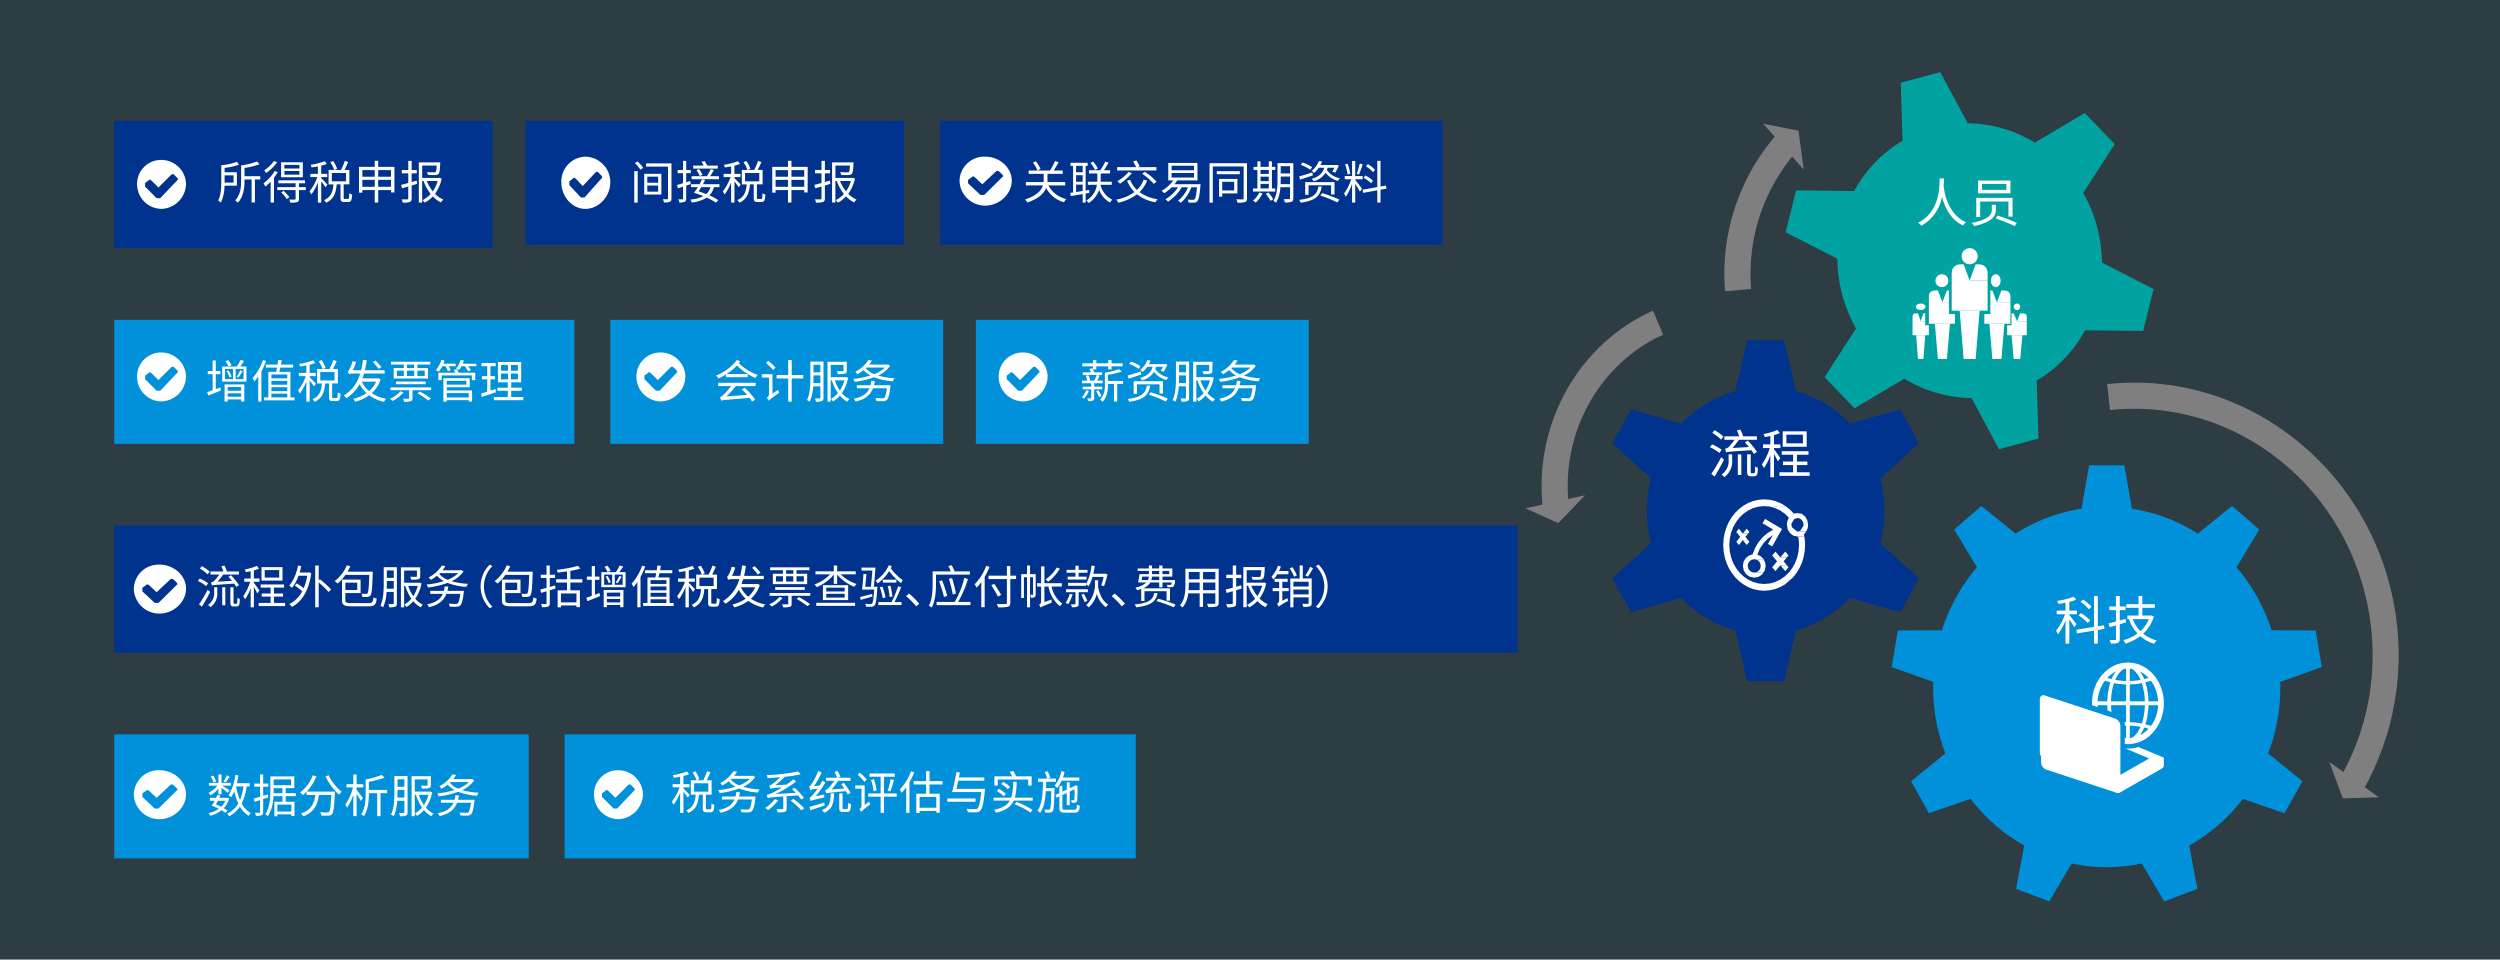 <svg id="Layer_1" data-name="Layer 1" xmlns="http://www.w3.org/2000/svg" xmlns:xlink="http://www.w3.org/1999/xlink" viewBox="0 0 766 294"><rect x="0" y="0" width="766" height="294" fill="#333333" stroke="none"/><defs><style>.cls-1{fill:none;}.cls-2{clip-path:url(#clip-path);}.cls-12,.cls-3,.cls-4{fill:#0091da;}.cls-3{fill-opacity:0.102;}.cls-10,.cls-4,.cls-7,.cls-8,.cls-9{fill-rule:evenodd;}.cls-5{isolation:isolate;}.cls-10,.cls-6{fill:#fff;}.cls-11,.cls-7{fill:#00338d;}.cls-8{fill:#00a3a1;}.cls-9{fill:#7f7f7f;}</style><clipPath id="clip-path" transform="translate(0 -1)"><rect class="cls-1" width="767" height="296"/></clipPath></defs><g class="cls-2"><rect class="cls-3" width="766" height="294"/><path class="cls-4" d="M673.411,164.503l10.502-8.492,8.321,7.244-6.965,11.571a55.733,55.733,0,0,1,10.73,19.283l13.506.083,1.902,11.192-12.72,4.541a57.071,57.071,0,0,1-3.726,21.927l10.482,8.517-5.459,9.81-12.763-4.419a53.737,53.737,0,0,1-16.44,14.312l2.505,13.272-10.158,3.836-6.893-11.615a51.331,51.331,0,0,1-21.46,0l-6.893,11.615-10.158-3.836,2.505-13.272a53.737,53.737,0,0,1-16.44-14.312l-12.763,4.419-5.459-9.81,10.482-8.517a57.03,57.03,0,0,1-3.726-21.927l-12.72-4.541,1.902-11.192,13.506-.083a55.733,55.733,0,0,1,10.73-19.283l-6.965-11.571,8.321-7.244,10.502,8.492a52.005,52.005,0,0,1,20.166-7.615l2.345-13.301H650.9l2.345,13.301A52.011,52.011,0,0,1,673.411,164.503Z" transform="translate(0 -1)"/><g class="cls-5"><path class="cls-6" d="M635.533,193.175c-.273-.528-.944-1.569-1.488-2.386V198.2H632.876V191.126a16.974,16.974,0,0,1-2.32,4.178,5.389,5.389,0,0,0-.593-1.073,16.261,16.261,0,0,0,2.753-5.025h-2.528V188.084h2.688v-2.417c-.736.144-1.488.273-2.192.368a5.55,5.55,0,0,0-.352-.928,24.316,24.316,0,0,0,5.09-1.28l.721.944a14.319,14.319,0,0,1-2.097.64v2.673h2.353v1.121h-2.353v.288c.496.559,1.872,2.32,2.209,2.753Zm7.235.848V198.2H641.6v-3.985l-5.218.864-.192-1.137,5.41-.864v-9.476h1.169v9.284l1.872-.288.177,1.088Zm-3.09-2.129a13.755,13.755,0,0,0-2.817-2.337l.736-.704a13.94,13.94,0,0,1,2.865,2.257Zm.353-4.226a12.504,12.504,0,0,0-2.545-2.272l.752-.689a11.835,11.835,0,0,1,2.609,2.193Z" transform="translate(0 -1)"/><path class="cls-6" d="M651.421,191.685c-.64.192-1.296.385-1.921.576v4.53c0,.672-.176.992-.592,1.185a5.51,5.51,0,0,1-2.161.208,4.429,4.429,0,0,0-.384-1.089c.768.017,1.456.017,1.648,0,.24,0,.32-.08.32-.304v-4.178l-1.921.56-.336-1.169c.64-.144,1.408-.336,2.257-.576V187.94h-2.049v-1.12h2.049v-3.202H649.5V186.82h1.777v1.12H649.5v3.169c.577-.16,1.185-.336,1.777-.512Zm8.516-1.792a11.709,11.709,0,0,1-3.249,5.266,10.898,10.898,0,0,0,4.13,2.064,4.89,4.89,0,0,0-.769,1.024,11.479,11.479,0,0,1-4.273-2.32,14.68,14.68,0,0,1-4.546,2.289,4.537,4.537,0,0,0-.641-1.072,13.163,13.163,0,0,0,4.338-2.033,12.758,12.758,0,0,1-2.625-4.386l.048-.017h-.528v-1.103h3.426V187.22H651.501v-1.105h3.746v-2.513h1.168v2.513h3.826V187.22H656.415v2.386h2.545l.192-.049Zm-6.467.815a10.913,10.913,0,0,0,2.353,3.682A9.756,9.756,0,0,0,658.4,190.709Z" transform="translate(0 -1)"/></g><path class="cls-7" d="M566.818,130.783l15.421-4.358,5.756,10.381L576.13,147.578a39.401,39.401,0,0,1,0,19.844l11.865,10.772-5.756,10.381-15.421-4.358a36.1,36.1,0,0,1-16.505,9.922l-3.667,15.6H535.354l-3.667-15.6a36.1,36.1,0,0,1-16.505-9.922l-15.421,4.358-5.756-10.381,11.865-10.772a39.401,39.401,0,0,1,0-19.844l-11.865-10.772,5.756-10.381,15.421,4.358a36.1,36.1,0,0,1,16.505-9.922l3.667-15.6h11.292l3.667,15.6A36.1,36.1,0,0,1,566.818,130.783Z" transform="translate(0 -1)"/><g class="cls-5"><path class="cls-6" d="M526.846,139.789a13.922,13.922,0,0,0-2.897-1.761l.624-.88a14.274,14.274,0,0,1,2.93,1.649Zm1.393,2.081c-.849,1.681-1.969,3.666-2.897,5.139l-.992-.801a50.814,50.814,0,0,0,3.025-5.122Zm-.881-6.162a14.361,14.361,0,0,0-2.705-2.065l.689-.832a14.15,14.15,0,0,1,2.721,1.953Zm2.289,4.498h1.089v1.648a5.912,5.912,0,0,1-2.401,5.33,4.299,4.299,0,0,0-.832-.784,4.996,4.996,0,0,0,2.144-4.562Zm7.747-.112a12.989,12.989,0,0,0-.769-1.152c-6.562.432-7.299.48-7.763.672a7.647,7.647,0,0,0-.32-1.12,2.497,2.497,0,0,0,1.072-.465c.305-.288,1.217-1.408,1.873-2.272H528.35v-1.072h4.546c-.191-.561-.464-1.249-.72-1.809l1.072-.257a11.07,11.07,0,0,1,.849,2.065h4.226v1.072h-5.49c-.608.801-1.36,1.793-1.969,2.513l5.01-.304c-.4-.496-.849-.992-1.232-1.425l.896-.528a24.888,24.888,0,0,1,2.801,3.441Zm-4.93.128h1.072v6.307h-1.072ZM537.218,146a.523.523,0,0,0,.336-.08c.08-.048.128-.192.176-.416.017-.273.032-.849.048-1.617a2.758,2.758,0,0,0,.833.448,11.303,11.303,0,0,1-.145,1.825.969.969,0,0,1-.432.624,1.581,1.581,0,0,1-.753.16h-.784a1.402,1.402,0,0,1-.88-.272c-.225-.191-.305-.448-.305-1.424v-5.042h1.105v5.17c0,.304,0,.48.08.544a.485.485,0,0,0,.256.08Z" transform="translate(0 -1)"/><path class="cls-6" d="M544.718,142.366c-.208-.512-.72-1.473-1.168-2.272v7.139h-1.121v-6.738a15.643,15.643,0,0,1-1.969,3.953,6.096,6.096,0,0,0-.624-1.137,17.265,17.265,0,0,0,2.417-5.025h-2.064v-1.121h2.24v-2.577c-.576.129-1.168.24-1.712.337a5.681,5.681,0,0,0-.352-.944,18.997,18.997,0,0,0,4.226-1.249l.753.961a11.207,11.207,0,0,1-1.793.624v2.849h1.969v1.121H543.55v.368c.448.544,1.664,2.272,1.937,2.721Zm9.765,3.33v1.105h-9.268v-1.105h4.194v-2.209h-3.106v-1.073h3.106v-2.08h-3.489v-1.089h8.211v1.089h-3.554v2.08h3.201v1.073h-3.201v2.209Zm-.913-7.811h-7.347v-4.722h7.347Zm-1.152-3.697h-5.074v2.657h5.074Z" transform="translate(0 -1)"/></g><path class="cls-8" d="M623.473,44.708l15.295-9.08,9.178,9.529L638.299,60.1a44.036,44.036,0,0,1,5.72,21.347l15.826,8.118-3.184,12.841-17.786-.216a40.032,40.032,0,0,1-14.835,15.414l.55,17.779-12.106,3.244-8.413-15.672a40.031,40.031,0,0,1-20.555-5.932l-15.295,9.081-9.178-9.529,9.647-14.944a44.035,44.035,0,0,1-5.72-21.346l-15.826-8.118,3.184-12.842,17.786.217a40.042,40.042,0,0,1,14.835-15.415l-.55-17.778,12.106-3.244,8.413,15.672A40.029,40.029,0,0,1,623.473,44.708Z" transform="translate(0 -1)"/><g class="cls-5"><path class="cls-6" d="M595.639,55.667c-.017.576-.032,1.376-.112,2.32.24,1.905,1.2,8.596,6.851,11.108a3.638,3.638,0,0,0-.864,1.009c-4.002-1.873-5.714-5.826-6.482-8.804a12.825,12.825,0,0,1-6.339,8.868,3.796,3.796,0,0,0-.96-.929c6.643-3.361,6.546-11.141,6.595-13.573Z" transform="translate(0 -1)"/><path class="cls-6" d="M611.542,63.75v1.488c0,1.665-.72,3.714-6.643,5.042a4.749,4.749,0,0,0-.784-.977c5.731-1.12,6.179-2.816,6.179-4.098V63.75Zm5.106-2.129v5.746h-1.265v-4.626h-8.659V67.48h-1.201V61.621Zm-.641-5.298v3.905H606.084V56.323Zm-8.707,2.849h7.442V57.363h-7.442Zm4.737,7.875a59.901,59.901,0,0,1,5.891,2.241l-.624.992a55.408,55.408,0,0,0-5.858-2.369Z" transform="translate(0 -1)"/></g><path class="cls-9" d="M645.612,118.701c43.873-4.754,83.623,28.107,88.783,73.396a83.98,83.98,0,0,1-9.826,50.111l4.311,3.08-11.049.332-4.119-11.167,4.309,3.077c19.183-35.744,6.499-81.209-28.331-101.547a70.578,70.578,0,0,0-43.174-9.344Z" transform="translate(0 -1)"/><path class="cls-9" d="M506.477,96.166l3.089,7.383c-19.006,8.619-30.682,28.826-29.088,50.345l5.173-1.132-8.184,8.519-10.051-4.528,5.178-1.133C470.239,130.292,483.924,106.28,506.477,96.166Z" transform="translate(0 -1)"/><path class="cls-9" d="M528.554,90.228a64.98,64.98,0,0,1,15.207-47.334l-3.517-3.971,10.807,2.106,1.598,11.899-3.513-3.966a57.019,57.019,0,0,0-12.593,40.586Z" transform="translate(0 -1)"/><path class="cls-10" d="M611.5,85l-.584.157-.477.429-.321.635L610,87l.118.779.321.635.477.429L611.5,89l.584-.157.477-.429.321-.635L613,87l-.118-.779-.321-.635-.477-.429Z" transform="translate(0 -1)"/><path class="cls-10" d="M595,85l-.779.157-.635.429-.429.635L593,87l.157.779.429.635.635.429L595,89l.779-.157.635-.429.429-.635L597,87l-.157-.779-.429-.635-.635-.429Z" transform="translate(0 -1)"/><path class="cls-10" d="M588.5,94l-.584.079-.476.214-.322.318L587,95l.118.389.322.318.476.214L588.5,96l.584-.079.476-.214.322-.318L590,95l-.118-.389-.322-.318-.476-.214Z" transform="translate(0 -1)"/><path class="cls-10" d="M589.889,103.696h-2.778l.556,7.304h1.666Z" transform="translate(0 -1)"/><path class="cls-10" d="M587.667,97h-.556l-.432.048-.353.157-.239.282-.087.426v5.783h5v-3.044h-1.111V99.435H588.5Z" transform="translate(0 -1)"/><path class="cls-10" d="M589.889,97h-.556l-.833,2.435h1.389Z" transform="translate(0 -1)"/><path class="cls-10" d="M618,94l-.389.079-.318.214-.214.318L617,95l.079.389.214.318.318.214L618,96l.389-.079.318-.214.214-.318L619,95l-.079-.389-.214-.318-.318-.214Z" transform="translate(0 -1)"/><path class="cls-10" d="M619.667,103.696h-3.334L617,111h2Z" transform="translate(0 -1)"/><path class="cls-10" d="M617,97h-.667v3.652H615v3.044h6V99.435h-3Z" transform="translate(0 -1)"/><path class="cls-10" d="M619.667,97H619l-1,2.435h3V97.913l-.105-.426-.285-.282-.424-.157Z" transform="translate(0 -1)"/><path class="cls-10" d="M614.154,100.2h-4.616l.924,10.8h2.769Z" transform="translate(0 -1)"/><path class="cls-10" d="M610.462,90h-.616v7.2H608v3h8V93.6h-4.154Z" transform="translate(0 -1)"/><path class="cls-10" d="M614.154,90h-.923l-1.385,3.6H616V91.65l-.145-.677-.396-.521-.587-.334Z" transform="translate(0 -1)"/><path class="cls-10" d="M603.5,77l-.973.196-.795.536-.536.795L601,79.5l.196.973.536.795.795.535L603.5,82l.973-.197.795-.535.535-.795L606,79.5l-.197-.973-.535-.795-.795-.536Z" transform="translate(0 -1)"/><path class="cls-10" d="M606.556,96.191h-6.112L601.667,111h3.666Z" transform="translate(0 -1)"/><path class="cls-10" d="M601.667,82h-1.223l-.951.194-.777.529-.524.784-.192.961V96.191h11V86.936h-5.5Z" transform="translate(0 -1)"/><path class="cls-10" d="M606.556,82h-1.223L603.5,86.936H609V84.468l-.192-.961-.524-.784-.777-.529Z" transform="translate(0 -1)"/><path class="cls-10" d="M597.462,100.2h-4.616l.923,10.8h2.769Z" transform="translate(0 -1)"/><path class="cls-10" d="M593.769,90h-.923l-.719.118-.586.334-.396.521L591,91.65v8.55h8v-3h-1.846V93.6h-2Z" transform="translate(0 -1)"/><path class="cls-10" d="M597.154,90h-.616l-1.384,3.6h2Z" transform="translate(0 -1)"/><path class="cls-10" d="M544,170l-1,1.2,1.5,1.8-1.5,1.8,1,1.2,1.5-1.8h2l-1-1.2,1-1.2h-2Z" transform="translate(0 -1)"/><path class="cls-10" d="M547.5,174.2h-2L547,176l1-1.2Z" transform="translate(0 -1)"/><path class="cls-10" d="M547,170l-1.5,1.8h2l.5-.6Z" transform="translate(0 -1)"/><path class="cls-10" d="M532.8,163l-.8,1,1.2,1.5L532,167l.8,1,1.2-1.5h1.6l-.8-1,.8-1H534Z" transform="translate(0 -1)"/><path class="cls-10" d="M535.6,166.5H534l1.2,1.5.8-1Z" transform="translate(0 -1)"/><path class="cls-10" d="M535.2,163l-1.2,1.5h1.6l.4-.5Z" transform="translate(0 -1)"/><path class="cls-10" d="M540.803,160l-.75,1.336,3.255,1.933-1.717,1.038-1.519,1.308-1.291,1.546-1.031,1.752-.741,1.927-1.187.404-.955.787-.636,1.081L534,174.4l.275,1.401.75,1.145,1.113.771L537.5,178l1.362-.283,1.113-.771.32-.489H537.5l-.778-.162-.636-.44-.429-.654-.157-.801.157-.801.429-.654.636-.44.778-.162h2.845l-.073-.138-.812-.784-1.024-.487.786-1.833,1.086-1.638,1.351-1.405,1.578-1.137h1.733l1.03-1.835Z" transform="translate(0 -1)"/><path class="cls-10" d="M540.345,172.343H537.5l.778.162.636.44.429.654.157.801-.157.801-.429.654-.636.44-.778.162h2.795l.43-.656L541,174.4l-.193-1.18Z" transform="translate(0 -1)"/><path class="cls-10" d="M544.97,164.921h-1.733l-1.536,2.738,1.299.771Z" transform="translate(0 -1)"/><path class="cls-10" d="M540.536,154l-1.701.128-1.632.372-1.547.6-1.447.811-1.334,1.006-1.203,1.183-1.06,1.345-.901,1.489-.726,1.616-.537,1.728-.334,1.822L528,168l.114,1.9.334,1.822.537,1.727.726,1.617.901,1.489,1.06,1.345,1.203,1.183,1.334,1.006,1.447.811,1.547.6,1.632.372,1.701.128,1.701-.128,1.631-.372,1.547-.6,1.448-.811.215-.163h-6.542l-1.732-.156-1.644-.452-1.532-.723-1.399-.97-1.244-1.192-1.068-1.39-.868-1.562-.648-1.711-.404-1.835-.14-1.935.14-1.935.404-1.835.648-1.711.868-1.562,1.068-1.39,1.244-1.192,1.399-.97,1.532-.723,1.644-.452,1.732-.156h6.558l-.039-.031-1.484-.866-1.592-.641-1.684-.399Z" transform="translate(0 -1)"/><path class="cls-10" d="M552.85,165.396h-1.894l.111.635.081.646.049.656.017.667-.139,1.935-.405,1.835-.648,1.711-.868,1.562-1.067,1.39-1.245,1.192-1.399.97-1.532.723-1.643.452-1.732.156h6.542L549.4,177.9l1.059-1.345.901-1.489.726-1.617.538-1.727.333-1.822.114-1.9-.023-.855-.069-.842-.113-.826Z" transform="translate(0 -1)"/><path class="cls-10" d="M547.094,156.074h-6.558l1.747.159,1.656.46,1.543.736,1.406.986,1.249,1.211-.268.477-.2.522-.125.561-.044.592.255,1.413.697,1.153,1.033.778,1.265.285h.069l.068-.006.069-.005h1.894l-.139-.729.531-.565.149-.25h-2.713l-.067-.015-1.591-1.306-.127-.753v-.331l.825-1.384.959-.349.035-.01h2.633l-.297-.493-1.033-.778-.267-.06h-2.116l-1.218-1.258Z" transform="translate(0 -1)"/><path class="cls-10" d="M553.345,159.704H550.75l.723.163.59.444.398.659.146.808-.025.336-.981,1.504-.851.234h2.641l.258-.435.26-.783.091-.856-.255-1.413Z" transform="translate(0 -1)"/><path class="cls-10" d="M550.75,158.148l-.291.015-.284.044-.276.071-.267.095h2.116Z" transform="translate(0 -1)"/><path class="cls-10" d="M642.752,217.68h0l-.027-.597h2.946l.026.825.08.796,1.194.427h0l-.106-.996-.053-1.052h4.617v5.205h-.504l.08.455.026.398v.199h.398v3.783h0l-.398-.029v1.878h0l.478.028h1.062l.53-.057.558-.114.53-.085.558-.142.504-.171.531-.199.53-.227h0l.452-.256.477-.256.478-.313.425-.313.451-.37.398-.37.424-.398.372-.426h0l.371-.427.345-.455.319-.484.292-.483.318-.512.239-.512.239-.512.239-.569h0l.186-.597.159-.597.159-.569.133-.597.106-.626.053-.626.053-.625v-.598h0v-.626l-.053-.654-.053-.597-.106-.626-.133-.597-.159-.597-.159-.597-.186-.569h0l-.239-.541-.239-.54-.239-.54-.318-.484-.292-.512-.319-.483-.345-.427-.371-.455h0l-.372-.398-.424-.427-.398-.341-.451-.37-.425-.313-.478-.284-.477-.313-.452-.228h0l-.53-.227-.531-.228-.504-.142-.558-.142-.53-.114-.558-.057-.53-.057-.584-.028h0l-.558.028-.557.057-.557.057-.531.114-.531.142-.53.142-.505.228-.53.227h0l-.505.228-.477.313-.425.284-.478.313-.398.37-.424.341-.398.427-.398.398h0l-.372.455-.345.427-.318.483-.319.512-.265.484-.292.54-.212.54-.213.541h0l-.212.569-.186.597-.133.597-.132.597-.08.626-.053.597-.053.654v.626h0v.569Zm12.95,8.59h0l.345-.541.345-.54.292-.626.292-.654h0l.69.171.637.227h0l-.266.285-.318.284-.318.284-.319.228-.345.256-.318.227-.372.2-.345.199Zm3.344-2.873h0l-.849-.256-.876-.199.212-.654h0l.186-.626.133-.626.106-.597.106-.654.08-.654.079-.683.053-.682.027-.683h2.972l-.106.853-.133.882-.186.825-.238.825-.319.796-.345.739-.425.74-.477.654Zm2.229-7.509h-2.972l-.027-.682-.053-.683-.079-.682-.08-.654-.106-.626-.106-.654-.16-.626-.185-.626-.186-.597h0l.876-.227.849-.228h0l.477.683.425.711.345.768.319.796.238.796.186.825.133.853.106.853Zm-2.972-7.167h0l-.637.171-.69.171h0l-.292-.655-.292-.597-.345-.569-.345-.512h0l.345.171.372.228.318.227.345.228.319.284.318.256.318.284.266.313Zm-5.732-2.844h0l.53.057h0l.398.199.372.285.371.341.345.426.372.427.292.512.318.569.292.597h0l-.822.171-.823.085-.823.085-.822.029Zm0,4.835h0l.902-.057.929-.057.902-.113.955-.171.08.313h0l.186.597.132.626.133.626.159.654.08.682.08.683.053.711.026.682h-4.617Zm0,6.371h4.617l-.026.711-.053.683-.08.682-.08.654-.132.655-.133.654-.159.597-.16.597-.106.37h0l-.955-.171-.902-.113-.929-.086-.902-.028Zm0,6.257h0l.822.029.823.085.823.114.822.142h0l-.292.597-.318.541-.292.54-.372.455-.345.398-.371.341-.372.285-.398.199h0l-.53.057Zm-1.142-7.452h-4.617l.026-.682.053-.711.08-.683.08-.682.106-.654.132-.626.16-.626.186-.597.106-.313h0l.928.171.903.113.955.057.902.057Zm-.557-9.954h0l.557-.057v3.783h0l-.822-.029-.823-.085-.823-.085-.849-.171h0l.292-.597.292-.569.345-.512.318-.427.372-.426.372-.341.371-.285.398-.199Zm-2.574.796h0l-.372.512-.318.569-.319.597-.265.655h0l-.69-.171-.69-.171h0l.292-.313.319-.284.318-.256.345-.284.318-.228.345-.227.345-.228.372-.171Zm-3.37,2.873h0l.849.228.849.227-.186.597h0l-.159.626-.133.626-.106.654-.132.626-.107.654-.053.682-.053.683-.026.682h-2.946l.053-.853.133-.853.185-.825.266-.796.318-.796.372-.768.398-.711.478-.683Z" transform="translate(0 -1)"/><path class="cls-10" d="M651.843,230.369h0l-.62-.028,7.276,3.044-8.812,5.028V223.385h0l-.027-.335-.081-.363-.162-.307-.189-.335-.215-.28-.243-.223-.323-.196-.297-.139-21.641-7.123h0l-.296-.084h-.27l-.269.084-.108.056-.108.056-.108.083-.08.112-.162.251-.081.28-.027.307v16.313h0l.027.307.054.335.162.308.134.279v1.844h0l.054.335.081.363.135.307.188.335.243.28.243.223.269.168.323.167,21.615,7.123h0l.242.056.243.028.188-.028.189-.056h0l13.044-7.458h0l.108-.084.108-.083.107-.112.081-.112.081-.14.054-.167.027-.14v-2.486l-7.789-3.24h0l-.835.195-.836.168-.835.084-.862.028Z" transform="translate(0 -1)"/><rect class="cls-11" x="161" y="37" width="116" height="38"/><g class="cls-5"><path class="cls-6" d="M194.333,53.428h1.051v9.65h-1.051Zm1.009-2.956a9.414,9.414,0,0,1,1.723,1.976l-.84.559a11.546,11.546,0,0,0-1.681-2.045Zm2.045,3.782H202.64V60.6h-5.253Zm8.349,7.55c0,.589-.126.855-.49,1.022a4.57,4.57,0,0,1-1.807.196,4.52,4.52,0,0,0-.336-.98c.588.028,1.176.014,1.331.014.182,0,.238-.069.238-.252v-9.749h-6.724v-.98h7.788Zm-7.41-4.818h3.334V55.122h-3.334Zm0,2.745h3.334v-1.877h-3.334Z" transform="translate(0 -1)"/><path class="cls-6" d="M210.253,57.868V61.832c0,.561-.14.84-.462,1.009a3.743,3.743,0,0,1-1.653.195,3.411,3.411,0,0,0-.294-.98c.56.028,1.065.028,1.205.015.168,0,.238-.057.238-.238V58.176l-1.569.505-.266-.995c.504-.14,1.148-.336,1.835-.546v-3.082h-1.653v-.967h1.653V50.29h.967v2.801h1.4v.967h-1.4v2.788l1.232-.393.154.952Zm8.502.462a5.619,5.619,0,0,1-1.387,2.549,17.026,17.026,0,0,1,2.703,1.43l-.686.798a18.735,18.735,0,0,0-2.83-1.555,11.057,11.057,0,0,1-4.595,1.499,3.149,3.149,0,0,0-.448-.896,10.584,10.584,0,0,0,3.978-1.051,29.348,29.348,0,0,0-2.858-1.036c.364-.477.785-1.093,1.191-1.737h-2.101v-.896h2.619a12.959,12.959,0,0,0,.729-1.471l.966.196c-.182.406-.406.84-.644,1.274h5.042V58.33Zm1.527-2.424h-8.376v-.91h4.678a15.512,15.512,0,0,0,1.177-2.171l.98.266c-.378.645-.77,1.359-1.148,1.905h2.689Zm-.35-3.249H212.396v-.911h3.193a10.844,10.844,0,0,0-.644-1.19l.966-.168a10.197,10.197,0,0,1,.77,1.358h3.25Zm-5.519,2.297a8.92,8.92,0,0,0-1.009-1.821l.785-.322a8.352,8.352,0,0,1,1.05,1.766Zm.476,3.376a13.958,13.958,0,0,1-.84,1.303c.756.238,1.555.519,2.339.841a4.579,4.579,0,0,0,1.303-2.143Z" transform="translate(0 -1)"/><path class="cls-6" d="M226.34,58.386a20.96,20.96,0,0,0-1.303-1.807v6.499h-1.022V56.901a15.118,15.118,0,0,1-2.017,3.698,5.833,5.833,0,0,0-.546-.953,14.674,14.674,0,0,0,2.381-4.399h-2.115v-.98h2.297V51.984c-.644.126-1.303.238-1.919.322a4.082,4.082,0,0,0-.294-.812,20.292,20.292,0,0,0,4.314-1.106l.63.841a13.193,13.193,0,0,1-1.709.532v2.507h1.849v.98h-1.849v.337c.378.364,1.625,1.639,1.905,1.975Zm6.892,3.572c.308,0,.35-.225.392-1.751a3.004,3.004,0,0,0,.883.406c-.098,1.807-.35,2.27-1.177,2.27H232.125c-.953,0-1.177-.295-1.177-1.317V57.489h-1.163c-.224,2.508-.812,4.511-3.249,5.632a2.533,2.533,0,0,0-.644-.812c2.227-.925,2.704-2.676,2.899-4.819h-1.498V53.063h1.723a10.464,10.464,0,0,0-1.205-2.367l.869-.364a10.225,10.225,0,0,1,1.247,2.367l-.785.364h1.961a19.135,19.135,0,0,0,1.163-2.773l1.037.364c-.351.784-.757,1.694-1.135,2.409h1.499v4.426h-1.751v4.076c0,.337.056.393.35.393Zm-4.944-5.393h4.356V54.002h-4.356Z" transform="translate(0 -1)"/><path class="cls-6" d="M247.47,52.125v7.844h-1.051V59.24h-3.922v3.811h-1.065V59.24h-3.796v.799h-1.022V52.125h4.819v-1.85h1.065v1.85Zm-9.834.994V55.15h3.796V53.119Zm3.796,5.113V56.117h-3.796v2.115Zm1.065-5.113V55.15h3.922V53.119Zm3.922,5.113V56.117h-3.922v2.115Z" transform="translate(0 -1)"/><path class="cls-6" d="M254.424,57.336l-1.681.504v3.936c0,.644-.169.939-.561,1.107a6.192,6.192,0,0,1-2.171.195,3.104,3.104,0,0,0-.336-.994c.785.028,1.499.014,1.695,0,.238,0,.336-.07.336-.309V58.148c-.686.196-1.331.393-1.905.547l-.28-1.051c.603-.14,1.359-.336,2.186-.574v-2.956h-1.989V53.091h1.989V50.29h1.037v2.801h1.569v1.022h-1.569v2.662l1.54-.435Zm7.522-1.625a11.905,11.905,0,0,1-2.045,4.664,7.854,7.854,0,0,0,2.549,1.779,3.673,3.673,0,0,0-.729.882,8.859,8.859,0,0,1-2.493-1.862,9.274,9.274,0,0,1-2.479,1.919,4.278,4.278,0,0,0-.686-.757,9.147,9.147,0,0,0,2.508-1.904,13.784,13.784,0,0,1-2.186-3.965h-.42v6.584h-1.022V50.752h6.569s0,.294-.014.448c-.084,1.961-.21,2.76-.504,3.067a1.464,1.464,0,0,1-1.022.364c-.448.028-1.331.015-2.255-.028a1.891,1.891,0,0,0-.294-.882c.925.084,1.835.084,2.115.084.294,0,.462-.014.56-.112.182-.168.267-.714.322-1.975h-4.454v3.81h5.127l.182-.042Zm-4.566.756a12.213,12.213,0,0,0,1.835,3.152,9.89,9.89,0,0,0,1.499-3.152Z" transform="translate(0 -1)"/></g><path class="cls-10" d="M179.364,65C175.273,65,172,61.218,172,56.855A7.59,7.59,0,0,1,179.364,49,7.813,7.813,0,0,1,187,56.855C187,61.218,183.455,65,179.364,65Zm4.909-10.182-.818-.873c-.273-.29-.273-.29-.546-.29s-.273,0-.545.29l-3.819,4.073-2.181-2.327c-.273,0-.273-.291-.546-.291l-.273.291-1.09.873v1.163L178,61.509h1.091l5.182-5.818.272-.291A1.039,1.039,0,0,0,184.273,54.818Z" transform="translate(0 -1)"/><rect class="cls-11" x="35" y="37" width="116" height="39"/><g class="cls-5"><path class="cls-6" d="M68.796,57.895a12.7,12.7,0,0,1-1.121,5.197,4.201,4.201,0,0,0-.84-.658c.896-1.695.966-4.104.966-5.911v-4.875a18.765,18.765,0,0,0,4.763-1.064l.672.855a17.352,17.352,0,0,1-4.412.994v1.345h3.754v4.118Zm.028-3.18v2.228H71.57V54.716Zm10.926,1.275H78.111v7.045H77.089V55.991H74.918v.336c0,2.087-.266,4.958-2.045,6.766a4.834,4.834,0,0,0-.812-.7c1.653-1.695,1.821-4.146,1.821-6.066v-4.65a21.476,21.476,0,0,0,4.902-1.219l.715.868a21.919,21.919,0,0,1-4.58,1.135v2.535h4.832Z" transform="translate(0 -1)"/><path class="cls-6" d="M85.094,53.75a16.113,16.113,0,0,1-1.149,1.723v7.592H82.922V56.649a13.495,13.495,0,0,1-1.639,1.513,6.566,6.566,0,0,0-.546-.995,13.135,13.135,0,0,0,3.446-3.781Zm-.168-3.04a14.005,14.005,0,0,1-3.418,3.319,4.538,4.538,0,0,0-.546-.84,10.746,10.746,0,0,0,2.97-2.857Zm8.768,8.53H91.607V61.93c0,.56-.126.827-.532.995a7.204,7.204,0,0,1-2.129.168A3.542,3.542,0,0,0,88.61,62.14c.784.028,1.484.028,1.681.015.224-.015.28-.07.28-.252V59.24H84.954v-.896h5.617v-1.19H85.276v-.896h8.166v.896h-1.835v1.19h2.087Zm-.911-3.922H86.13V50.724h6.653Zm-5.883,4.16A12.319,12.319,0,0,1,88.68,61.426l-.798.56a12.55,12.55,0,0,0-1.723-2.031Zm4.847-7.97H87.139v1.12h4.609Zm0,1.877H87.139V54.52h4.609Z" transform="translate(0 -1)"/><path class="cls-6" d="M99.724,58.386a20.982,20.982,0,0,0-1.303-1.807v6.499H97.399V56.901A15.115,15.115,0,0,1,95.382,60.6a5.826,5.826,0,0,0-.546-.953,14.672,14.672,0,0,0,2.381-4.399H95.102v-.98h2.297V51.984c-.644.126-1.303.238-1.919.322a4.077,4.077,0,0,0-.294-.812A20.295,20.295,0,0,0,99.5,50.388l.63.841a13.198,13.198,0,0,1-1.709.532v2.507h1.849v.98H98.421v.337c.378.364,1.625,1.639,1.905,1.975Zm6.892,3.572c.308,0,.35-.225.392-1.751a3.004,3.004,0,0,0,.883.406c-.098,1.807-.35,2.27-1.177,2.27h-1.205c-.953,0-1.177-.295-1.177-1.317V57.489H103.17c-.224,2.508-.812,4.511-3.249,5.632a2.533,2.533,0,0,0-.644-.812c2.227-.925,2.704-2.676,2.899-4.819h-1.498V53.063h1.723a10.464,10.464,0,0,0-1.205-2.367l.869-.364a10.225,10.225,0,0,1,1.247,2.367l-.785.364h1.961a19.135,19.135,0,0,0,1.163-2.773l1.037.364c-.351.784-.757,1.694-1.135,2.409h1.499v4.426h-1.751v4.076c0,.337.056.393.35.393Zm-4.944-5.393h4.356V54.002h-4.356Z" transform="translate(0 -1)"/><path class="cls-6" d="M120.854,52.125v7.844h-1.051V59.24h-3.922v3.811h-1.064V59.24h-3.796v.799H109.998V52.125h4.819v-1.85h1.064v1.85Zm-9.834.994V55.15h3.796V53.119Zm3.796,5.113V56.117h-3.796v2.115Zm1.064-5.113V55.15h3.922V53.119Zm3.922,5.113V56.117h-3.922v2.115Z" transform="translate(0 -1)"/><path class="cls-6" d="M127.808,57.336l-1.681.504v3.936c0,.644-.168.939-.56,1.107a6.192,6.192,0,0,1-2.171.195,3.104,3.104,0,0,0-.336-.994c.785.028,1.499.014,1.695,0,.238,0,.336-.07.336-.309V58.148c-.686.196-1.331.393-1.905.547l-.28-1.051c.603-.14,1.359-.336,2.186-.574v-2.956h-1.989V53.091h1.989V50.29h1.037v2.801h1.569v1.022h-1.569v2.662l1.541-.435Zm7.522-1.625a11.905,11.905,0,0,1-2.045,4.664,7.854,7.854,0,0,0,2.549,1.779,3.673,3.673,0,0,0-.729.882,8.857,8.857,0,0,1-2.493-1.862,9.274,9.274,0,0,1-2.48,1.919,4.278,4.278,0,0,0-.686-.757,9.149,9.149,0,0,0,2.508-1.904,13.786,13.786,0,0,1-2.186-3.965h-.42v6.584h-1.022V50.752h6.569s0,.294-.014.448c-.084,1.961-.21,2.76-.504,3.067a1.464,1.464,0,0,1-1.022.364c-.448.028-1.331.015-2.255-.028a1.893,1.893,0,0,0-.294-.882c.925.084,1.835.084,2.115.084.294,0,.462-.014.56-.112.182-.168.267-.714.322-1.975h-4.454v3.81h5.127l.182-.042Zm-4.566.756a12.215,12.215,0,0,0,1.835,3.152,9.889,9.889,0,0,0,1.499-3.152Z" transform="translate(0 -1)"/></g><path class="cls-10" d="M49.364,65A7.569,7.569,0,0,1,42,57.364,7.333,7.333,0,0,1,49.364,50,7.569,7.569,0,0,1,57,57.364,7.804,7.804,0,0,1,49.364,65Zm4.909-9.545-.818-.819c-.273-.272-.273-.272-.546-.272s-.273,0-.545.272l-3.819,3.819-2.181-2.182c-.273,0-.273-.273-.545-.273l-.273.273-1.091.818v1.091L48,61.727h1.091l5.182-5.454L54.545,56A.95.95,0,0,0,54.273,55.455Z" transform="translate(0 -1)"/><rect class="cls-11" x="288" y="37" width="154" height="38"/><g class="cls-5"><path class="cls-6" d="M321.22,57.798a8.216,8.216,0,0,0,5.505,4.188,3.8,3.8,0,0,0-.729.98,8.762,8.762,0,0,1-5.463-4.385c-.63,1.611-2.157,3.222-5.743,4.469a3.599,3.599,0,0,0-.742-.896c3.726-1.275,5.057-2.857,5.505-4.356h-5.225V56.775h5.435c.014-.28.028-.532.028-.799V54.282h-4.623V53.26h6.555a20.266,20.266,0,0,0,1.541-2.928l1.107.392c-.462.827-1.022,1.779-1.526,2.536h2.773v1.022h-4.665v1.709c0,.266-.014.518-.028.784h5.449v1.022Zm-3.852-7.382a10.097,10.097,0,0,1,1.443,2.339l-.925.505A10.537,10.537,0,0,0,316.5,50.85Z" transform="translate(0 -1)"/><path class="cls-6" d="M332.643,60.291v2.787h-.91V60.459l-3.614.616-.224-.98c.28-.042.574-.069.896-.112V51.83H328.02v-.952h5.239V51.83h-.617v7.536l1.093-.168.07.896ZM329.715,51.83V53.792h2.017V51.83Zm0,4.847h2.017v-2.003h-2.017Zm0,3.166c.63-.098,1.316-.21,2.017-.322V57.56h-2.017Zm7.466-2.213a6.925,6.925,0,0,0,3.614,4.566,3.748,3.748,0,0,0-.686.868,7.343,7.343,0,0,1-3.334-3.88,7.899,7.899,0,0,1-3.18,4.02,3.549,3.549,0,0,0-.77-.743,6.685,6.685,0,0,0,3.264-4.832h-2.773v-.953h2.872c.028-.308.028-.588.028-.868v-1.667h-2.55v-.967h3.46a16.088,16.088,0,0,0,1.513-2.647l1.036.295c-.448.798-.966,1.667-1.442,2.353h1.891v.967H337.251v1.681c0,.28,0,.547-.028.855h3.418V57.63Zm-1.695-4.539a9.47,9.47,0,0,0-1.359-2.171l.827-.406a8.995,8.995,0,0,1,1.415,2.115Z" transform="translate(0 -1)"/><path class="cls-6" d="M351.489,56.312a9.963,9.963,0,0,1-2.339,3.544,12.138,12.138,0,0,0,5.533,2.186,4.001,4.001,0,0,0-.644.939,12.616,12.616,0,0,1-5.673-2.451,15.003,15.003,0,0,1-5.715,2.577,4.401,4.401,0,0,0-.63-.938,13.553,13.553,0,0,0,5.589-2.325,10.106,10.106,0,0,1-2.27-3.46l.925-.28a8.613,8.613,0,0,0,2.101,3.096,8.178,8.178,0,0,0,2.059-3.18Zm2.829-3.081H342.3V52.209h5.813a13.115,13.115,0,0,0-.924-1.724l.967-.336a11.244,11.244,0,0,1,1.036,1.808l-.63.252h5.757Zm-7.522.826a16.27,16.27,0,0,1-3.642,3.235,8.52,8.52,0,0,0-.798-.784,12.619,12.619,0,0,0,3.446-2.844Zm3.978-.42a20.737,20.737,0,0,1,3.6,3.025l-.855.673a19.032,19.032,0,0,0-3.544-3.096Z" transform="translate(0 -1)"/><path class="cls-6" d="M367.856,57.447s-.014.322-.042.476c-.266,3.124-.546,4.328-.966,4.763a1.204,1.204,0,0,1-.938.392,14.35,14.35,0,0,1-1.723-.014,2.152,2.152,0,0,0-.28-.91,15.346,15.346,0,0,0,1.569.07c.238,0,.378-.015.504-.154.308-.28.546-1.275.77-3.685h-1.709a11.606,11.606,0,0,1-3.25,4.763,5.814,5.814,0,0,0-.841-.644,9.707,9.707,0,0,0,3.026-4.118h-1.891a13.054,13.054,0,0,1-4.202,4.399,8.448,8.448,0,0,0-.798-.742,10.94,10.94,0,0,0,3.852-3.656H358.99a12.795,12.795,0,0,1-2.269,1.821,5.178,5.178,0,0,0-.812-.729,11.089,11.089,0,0,0,3.586-3.208h-1.541V50.92h8.951v5.351h-6.206a11.309,11.309,0,0,1-.84,1.177Zm-8.881-4.272h6.878V51.788h-6.878Zm0,2.214h6.878V54.002h-6.878Z" transform="translate(0 -1)"/><path class="cls-6" d="M382.081,61.762c0,.645-.154.953-.574,1.135a7.512,7.512,0,0,1-2.339.196,3.246,3.246,0,0,0-.378-1.022c.882.027,1.695.027,1.933.014.252-.014.336-.098.336-.322V51.999H371.603V63.106h-1.008V51.004h11.486Zm-2.199-7.396h-7.06v-.911h7.06Zm-5.393,5.883v1.009h-.967V55.822h5.617V60.249Zm0-3.544v2.647h3.67V56.705Z" transform="translate(0 -1)"/><path class="cls-6" d="M390.744,59.688h-6.836V58.75h1.359V53.063h-1.177V52.125h1.177V50.43h.952V52.125h2.535V50.43h.967V52.125h1.022v.939h-1.022V58.75h1.022Zm-3.908.56a9.233,9.233,0,0,1-2.073,2.829,6.402,6.402,0,0,0-.84-.602,7.327,7.327,0,0,0,1.919-2.494Zm-.616-7.186v1.232h2.535V53.063Zm0,3.445h2.535V55.137H386.22Zm0,2.241h2.535v-1.4H386.22Zm2.423,1.232a10.363,10.363,0,0,1,1.471,2.073l-.84.49A10.997,10.997,0,0,0,387.83,60.417Zm7.635,1.751c0,.617-.154.925-.532,1.093a6.216,6.216,0,0,1-2.088.196,3.704,3.704,0,0,0-.321-1.009c.742.015,1.442.015,1.639,0,.21,0,.294-.069.294-.294V58.358h-2.956a10.964,10.964,0,0,1-1.33,4.79,2.96,2.96,0,0,0-.826-.616c1.162-1.849,1.274-4.496,1.274-6.499V50.976h4.847ZM395.269,57.42V55.095h-2.857v.939c0,.434-.014.91-.028,1.387Zm-2.857-5.491v2.228h2.857V51.929Z" transform="translate(0 -1)"/><path class="cls-6" d="M402.251,54.744c-1.345.448-2.773.925-3.895,1.289l-.294-.967c1.009-.28,2.522-.757,4.034-1.232Zm2.717,3.418c-.462,2.787-1.751,4.286-6.443,4.944a3.154,3.154,0,0,0-.462-.854c4.427-.546,5.477-1.778,5.897-4.09Zm-3.501-5.141a13.122,13.122,0,0,0-2.914-1.513l.519-.729a13.059,13.059,0,0,1,2.941,1.429Zm6.373,7.564V57.756h-6.906v2.928h-1.022V56.803h8.98V60.585Zm-1.051-8.194c-.07.252-.154.477-.238.715a6.361,6.361,0,0,0,4.021,2.522,3.225,3.225,0,0,0-.631.812,7.097,7.097,0,0,1-3.796-2.522,5.847,5.847,0,0,1-3.684,2.619,2.853,2.853,0,0,0-.56-.757c2.48-.672,3.432-1.946,3.838-3.39h-1.652a8.15,8.15,0,0,1-1.457,1.597,2.625,2.625,0,0,0-.729-.643A6.906,6.906,0,0,0,404.1,50.332l.995.14a9.569,9.569,0,0,1-.505,1.093h4.734l.168-.042.757.21a21.69,21.69,0,0,1-1.12,2.157l-.911-.267a13.74,13.74,0,0,0,.644-1.232Zm-1.667,7.774a41.538,41.538,0,0,1,5.253,2.003l-.616.855a41.335,41.335,0,0,0-5.211-2.101Z" transform="translate(0 -1)"/><path class="cls-6" d="M415.242,56.131c.393.434,1.793,2.283,2.102,2.76l-.687.812c-.252-.518-.911-1.598-1.415-2.382v5.743h-.967V57.308A16.044,16.044,0,0,1,412.343,61.3a7.599,7.599,0,0,0-.519-1.009,14.705,14.705,0,0,0,2.171-4.356h-1.961v-.981h2.241V50.332h.967v4.622h2.283v.981h-2.283ZM412.889,54.45a13.544,13.544,0,0,0-.756-3.096l.756-.183a12.931,12.931,0,0,1,.827,3.068Zm4.637-3.11a28.725,28.725,0,0,1-1.148,3.152l-.673-.225a25.815,25.815,0,0,0,.925-3.151Zm5.463,7.789v3.936h-.981v-3.754l-4.343.784-.168-.966,4.511-.799V50.29h.981v7.857l1.653-.294.153.953Zm-2.844-1.962a11.359,11.359,0,0,0-2.31-1.681l.49-.729a11.326,11.326,0,0,1,2.339,1.569Zm.603-3.39a11.578,11.578,0,0,0-2.199-1.807l.532-.7a10.769,10.769,0,0,1,2.199,1.709Z" transform="translate(0 -1)"/></g><path class="cls-10" d="M301.855,64A7.813,7.813,0,0,1,294,56.364,7.59,7.59,0,0,1,301.855,49c4.363,0,8.145,3.273,8.145,7.364S306.218,64,301.855,64Zm5.236-9.545-.873-.819c-.291-.272-.291-.272-.582-.272s-.291,0-.581.272l-4.073,3.819-2.327-2.182c-.291,0-.291-.273-.582-.273l-.291.273-1.164.818v1.091l3.782,3.545h1.164l5.527-5.454.291-.273A.933.933,0,0,0,307.091,54.455Z" transform="translate(0 -1)"/><rect class="cls-12" x="35" y="98" width="141" height="38"/><g class="cls-5"><path class="cls-6" d="M67.518,119.708l.182.925c-1.345.546-2.76,1.12-3.88,1.555l-.336-1.036c.476-.141,1.037-.351,1.667-.574v-4.931h-1.499V114.68H65.15v-3.236h.966V114.68h1.387v.967H66.117v4.58Zm7.998-6.401v4.608H68.078v-4.608h4.441a12.663,12.663,0,0,0,1.191-2.059l1.064.378c-.378.574-.798,1.19-1.177,1.681Zm-6.71,5.478h6.051v5.252h-.995v-.658h-4.09v.658h-.967Zm.14-1.611h2.451v-3.124H68.946Zm.981-5.856a6.823,6.823,0,0,1,1.009,1.555l-.896.434a11.199,11.199,0,0,0-.981-1.625Zm.056,3.138a7.698,7.698,0,0,1,.98,1.947l-.63.28A7.369,7.369,0,0,0,69.38,114.68Zm-.21,5.127v1.163h4.09V119.582Zm4.09,2.983v-1.05h-4.09v1.05Zm.757-8.517H72.21v3.124h2.41Zm-2.115,2.424a12.727,12.727,0,0,0,1.092-2.018l.714.267a21.555,21.555,0,0,1-1.274,1.989Z" transform="translate(0 -1)"/><path class="cls-6" d="M81.518,111.598a20.442,20.442,0,0,1-1.429,3.194v9.273h-.967v-7.718a15.164,15.164,0,0,1-1.19,1.526,8.453,8.453,0,0,0-.574-1.022,15.999,15.999,0,0,0,3.222-5.547Zm8.713,11.164v.896H80.887v-.896h1.331v-7.83h2.41c.084-.378.168-.841.266-1.303h-3.418v-.91h3.572c.07-.505.14-1.009.182-1.429l1.106.069c-.084.421-.168.896-.266,1.359h3.74v.91H85.888c-.112.462-.21.925-.322,1.303h3.417v7.83Zm-7.074-7.018v1.177h4.861v-1.177Zm4.861,1.947H83.156v1.19h4.861Zm-4.861,3.151h4.861v-1.204H83.156Zm0,1.919h4.861v-1.148H83.156Z" transform="translate(0 -1)"/><path class="cls-6" d="M96.19,119.386a20.96,20.96,0,0,0-1.303-1.807v6.499H93.865v-6.177a15.118,15.118,0,0,1-2.017,3.698,5.833,5.833,0,0,0-.546-.953,14.674,14.674,0,0,0,2.381-4.399H91.567v-.98h2.297v-2.283c-.644.126-1.303.238-1.919.322a4.082,4.082,0,0,0-.294-.812,20.292,20.292,0,0,0,4.314-1.106l.63.841a13.193,13.193,0,0,1-1.709.532v2.507h1.849v.98H94.887v.337c.378.364,1.625,1.639,1.905,1.975Zm6.892,3.572c.308,0,.35-.225.392-1.751a3.004,3.004,0,0,0,.883.406c-.098,1.807-.35,2.27-1.177,2.27h-1.205c-.953,0-1.177-.295-1.177-1.317v-4.076H99.636c-.224,2.508-.812,4.511-3.249,5.632a2.533,2.533,0,0,0-.644-.812c2.227-.925,2.704-2.676,2.899-4.819H97.143v-4.426h1.723a10.464,10.464,0,0,0-1.205-2.367l.869-.364a10.225,10.225,0,0,1,1.247,2.367l-.785.364h1.961a19.135,19.135,0,0,0,1.163-2.773l1.037.364c-.351.784-.757,1.694-1.135,2.409h1.499v4.426h-1.751v4.076c0,.337.056.393.35.393Zm-4.944-5.393h4.356V115.002h-4.356Z" transform="translate(0 -1)"/><path class="cls-6" d="M116.633,117.228a9.501,9.501,0,0,1-2.717,4.231,11.592,11.592,0,0,0,4.399,1.737,3.627,3.627,0,0,0-.645.925,11.664,11.664,0,0,1-4.552-2.004,13.313,13.313,0,0,1-4.314,1.989,4.549,4.549,0,0,0-.546-.896,11.588,11.588,0,0,0,4.034-1.765,10.383,10.383,0,0,1-2.087-2.731,11.588,11.588,0,0,1-4.09,4.272,3.789,3.789,0,0,0-.77-.799,11.556,11.556,0,0,0,5.015-6.737h-1.947c-.883,0-1.359.084-1.485.238-.07-.225-.238-.743-.35-.982.196-.056.35-.252.504-.559a11.245,11.245,0,0,0,.939-2.479l1.093.21a14.208,14.208,0,0,1-1.008,2.563h2.521a22.107,22.107,0,0,0,.588-3.208l1.163.168c-.154,1.079-.336,2.088-.56,3.04h6.037l-.014,1.009h-6.303c-.154.504-.322,1.008-.49,1.484h4.692l.196-.056Zm-5.785.715a8.651,8.651,0,0,0,2.241,2.886,8.324,8.324,0,0,0,2.143-2.886Zm5.183-3.908a25.163,25.163,0,0,0-1.765-2.06l.798-.504c.603.616,1.415,1.485,1.807,1.989Z" transform="translate(0 -1)"/><path class="cls-6" d="M123.629,121.235a11.401,11.401,0,0,1-3.319,2.619,6.266,6.266,0,0,0-.785-.686,9.117,9.117,0,0,0,3.152-2.27Zm8.475-1.541v.855h-5.715v2.423c0,.547-.112.799-.532.953a6.877,6.877,0,0,1-2.073.168,3.283,3.283,0,0,0-.336-.939c.784.027,1.442.027,1.653.014s.252-.07.252-.224v-2.396h-5.715v-.855Zm-8.377-6.99h-3.936v-.868h12.046v.868h-3.95v1.079h3.264v3.193h-10.52v-3.193h3.096Zm-2.381,6.023v-.826h9.063v.826Zm.252-2.549h2.129v-1.611h-2.129Zm5.295-3.475h-2.199v1.079h2.199Zm-2.199,3.475h2.199v-1.611h-2.199Zm3.193-1.611v1.611h2.241v-1.611Zm.743,6.373a23.284,23.284,0,0,1,3.39,2.186l-.798.603a24.411,24.411,0,0,0-3.334-2.241Z" transform="translate(0 -1)"/><path class="cls-6" d="M135.528,113.209a7.34,7.34,0,0,1-1.134,1.681,8.664,8.664,0,0,0-.883-.476,7.67,7.67,0,0,0,1.709-3.165l1.009.168a8.582,8.582,0,0,1-.351,1.008h3.74v.785H137.49a7.096,7.096,0,0,1,.616,1.219l-.883.322a8.725,8.725,0,0,0-.728-1.541Zm4.427.91a7.176,7.176,0,0,1,.56,1.079h5.099v2.283h-1.037v-1.457h-9.259v1.457H134.31v-2.283h5.141a8.37,8.37,0,0,0-.42-.883Zm-3.068,6.514h7.76v3.418H143.625v-.448h-6.738v.476h-1.037v-7.199h8.068v2.787h-7.032Zm0-2.956v1.191h6.009v-1.191Zm0,3.768V122.79h6.738v-1.345Zm9.077-9.007v.77h-2.494a7.569,7.569,0,0,1,.77,1.19l-.84.393a7.983,7.983,0,0,0-.995-1.583h-.98a6.265,6.265,0,0,1-.827,1.204,4.591,4.591,0,0,0-.855-.49,6.08,6.08,0,0,0,1.359-2.661l1.008.168c-.098.351-.21.673-.336,1.009Z" transform="translate(0 -1)"/><path class="cls-6" d="M151.98,121.179c-1.499.505-3.096,1.051-4.343,1.457l-.238-1.051c.518-.153,1.163-.35,1.877-.588v-3.769H147.68v-.98h1.597v-3.039H147.54v-.981h4.342v.981H150.271v3.039h1.415v.98H150.271v3.46l1.527-.504Zm8.362,1.485v.952h-9.021v-.952H155.58v-1.919H152.4v-.953h3.18v-1.639h-3.012V111.92h7.116v6.233H156.63v1.639h3.264v.953H156.63v1.919Zm-6.822-8.068H155.65V112.83h-2.129Zm0,2.647H155.65V115.45h-2.129Zm5.169-4.413h-2.143v1.766H158.69Zm0,2.62h-2.143v1.793H158.69Z" transform="translate(0 -1)"/></g><path class="cls-10" d="M49.364,124A7.569,7.569,0,0,1,42,116.364,7.333,7.333,0,0,1,49.364,109,7.569,7.569,0,0,1,57,116.364,7.804,7.804,0,0,1,49.364,124Zm4.909-9.545-.818-.819c-.273-.272-.273-.272-.546-.272s-.273,0-.545.272l-3.819,3.819-2.181-2.182c-.273,0-.273-.273-.545-.273l-.273.273-1.091.818v1.091L48,120.727h1.091l5.182-5.454.272-.273A.95.95,0,0,0,54.273,114.455Z" transform="translate(0 -1)"/><rect class="cls-12" x="299" y="98" width="102" height="38"/><g class="cls-5"><path class="cls-6" d="M333.629,120.772a7.585,7.585,0,0,1-1.499,2.367,4.821,4.821,0,0,0-.644-.462,6.39,6.39,0,0,0,1.358-2.101Zm1.639-.476v2.591c0,.477-.084.715-.406.855a3.756,3.756,0,0,1-1.429.154,2.948,2.948,0,0,0-.294-.855,8.532,8.532,0,0,0,1.022.014c.14,0,.182-.042.182-.168v-2.591h-2.62V119.47h2.62v-1.036h-2.816v-.812h1.569a4.732,4.732,0,0,0-.448-1.484l.812-.196a5.222,5.222,0,0,1,.532,1.597l-.322.084h1.625a11.991,11.991,0,0,0,.714-1.737h-4.258v-.812h2.522a10.045,10.045,0,0,0-.504-1.022l.882-.224a9.576,9.576,0,0,1,.658,1.246h2.381v.812h-1.569l.812.238c-.224.505-.49,1.051-.714,1.499h1.653v.812h-2.605V119.47h2.465v.827Zm-.378-7.046h-3.278v-.925H334.89V111.29h1.022v1.036h3.642V111.29h1.022v1.036h3.376v.925h-3.376v.924h-1.022v-.924h-3.642v.924H334.89Zm1.625,7.284a11.621,11.621,0,0,1,.981,1.793l-.701.392a11.099,11.099,0,0,0-.939-1.863Zm7.606-1.905H342.314v5.421h-.995V118.63h-1.835v.21c0,1.667-.238,3.852-1.681,5.281a2.923,2.923,0,0,0-.701-.686,6.278,6.278,0,0,0,1.429-4.595v-3.642a24.697,24.697,0,0,0,4.356-1.079l.812.715a23.305,23.305,0,0,1-4.216,1.022v1.862h4.637Z" transform="translate(0 -1)"/><path class="cls-6" d="M349.688,115.744c-1.345.448-2.773.925-3.894,1.289l-.294-.967c1.009-.28,2.522-.757,4.034-1.232Zm2.717,3.418c-.462,2.787-1.751,4.286-6.443,4.944a3.155,3.155,0,0,0-.462-.854c4.427-.546,5.477-1.778,5.897-4.09Zm-3.502-5.141a13.111,13.111,0,0,0-2.914-1.513l.519-.729a13.038,13.038,0,0,1,2.941,1.429Zm6.373,7.564v-2.829h-6.906v2.928h-1.022v-3.881h8.979v3.782Zm-1.05-8.194c-.07.252-.154.477-.238.715a6.36,6.36,0,0,0,4.02,2.522,3.224,3.224,0,0,0-.63.812,7.095,7.095,0,0,1-3.796-2.522,5.847,5.847,0,0,1-3.684,2.619,2.861,2.861,0,0,0-.56-.757c2.479-.672,3.432-1.946,3.838-3.39h-1.653a8.135,8.135,0,0,1-1.456,1.597,2.639,2.639,0,0,0-.729-.643,6.914,6.914,0,0,0,2.199-3.012l.995.14a9.563,9.563,0,0,1-.504,1.093h4.734l.168-.042.757.21a21.685,21.685,0,0,1-1.121,2.157l-.911-.267a13.747,13.747,0,0,0,.644-1.232Zm-1.667,7.774a41.55,41.55,0,0,1,5.253,2.003l-.617.855a41.321,41.321,0,0,0-5.21-2.101Z" transform="translate(0 -1)"/><path class="cls-6" d="M364.347,122.832c0,.561-.112.868-.476,1.051a4.555,4.555,0,0,1-1.849.195,3.393,3.393,0,0,0-.308-.994c.644.014,1.233.014,1.401,0,.196-.014.266-.07.266-.266v-3.446h-2.199a13.557,13.557,0,0,1-1.051,4.721,3.457,3.457,0,0,0-.855-.505c.967-1.961,1.037-4.734,1.037-6.793v-5.001h4.034Zm-.966-4.454v-2.353h-2.115v.77c0,.476-.014,1.022-.028,1.583Zm-2.115-5.617v2.297H363.38v-2.297Zm10.618,3.978a11.98,11.98,0,0,1-1.919,4.721,7.537,7.537,0,0,0,2.339,1.835,3.634,3.634,0,0,0-.672.799,8.507,8.507,0,0,1-2.27-1.892,8.175,8.175,0,0,1-2.115,1.793,3.637,3.637,0,0,0-.617-.77,7.704,7.704,0,0,0,2.143-1.779,14.926,14.926,0,0,1-1.863-3.922h-.35v6.555h-.98V111.836h5.911v2.69c0,.532-.126.799-.546.952a8.718,8.718,0,0,1-2.199.141,2.941,2.941,0,0,0-.336-.883c.855.015,1.583.015,1.793,0,.224,0,.28-.056.28-.224v-1.709H366.56v3.754h4.538l.182-.028Zm-4.062.785a12.079,12.079,0,0,0,1.527,3.138,10.531,10.531,0,0,0,1.4-3.138Z" transform="translate(0 -1)"/><path class="cls-6" d="M384.776,113.097a9.136,9.136,0,0,1-3.684,2.983,22.095,22.095,0,0,0,5.057.812,4.028,4.028,0,0,0-.574.939,19.417,19.417,0,0,1-5.715-1.232,25.25,25.25,0,0,1-5.996,1.4,3.349,3.349,0,0,0-.42-.91,25.226,25.226,0,0,0,5.267-1.036,7.635,7.635,0,0,1-2.087-1.653,13.515,13.515,0,0,1-1.919,1.289,3.09,3.09,0,0,0-.645-.77,10.033,10.033,0,0,0,4.062-3.656l1.093.224a13.726,13.726,0,0,1-.896,1.233h5.645l.183-.057Zm.112,5.953a2.738,2.738,0,0,1-.056.462c-.295,2.536-.617,3.586-1.093,4.02a1.605,1.605,0,0,1-1.135.378c-.406.015-1.247.015-2.073-.042a1.981,1.981,0,0,0-.322-.924c.882.084,1.765.098,2.115.098a.941.941,0,0,0,.602-.126c.322-.267.603-1.121.84-2.956h-4.244c-.882,2.256-2.605,3.433-5.351,4.091a4.303,4.303,0,0,0-.574-.883c2.465-.477,4.021-1.415,4.819-3.208h-3.852v-.91h4.174a9.435,9.435,0,0,0,.266-1.387l1.079.084c-.07.462-.169.91-.267,1.303Zm-7.592-5.239a6.515,6.515,0,0,0,2.577,1.836,9.911,9.911,0,0,0,3.292-2.031h-5.659Z" transform="translate(0 -1)"/></g><path class="cls-10" d="M313.364,124A7.569,7.569,0,0,1,306,116.364,7.333,7.333,0,0,1,313.364,109,7.569,7.569,0,0,1,321,116.364,7.804,7.804,0,0,1,313.364,124Zm4.909-9.545-.818-.819c-.273-.272-.273-.272-.546-.272s-.273,0-.545.272l-3.819,3.819-2.181-2.182c-.273,0-.273-.273-.546-.273l-.273.273-1.09.818v1.091L312,120.727h1.091l5.182-5.454.272-.273A.95.95,0,0,0,318.273,114.455Z" transform="translate(0 -1)"/><rect class="cls-12" x="187" y="98" width="102" height="38"/><g class="cls-5"><path class="cls-6" d="M226.788,111.724c-.14.183-.28.379-.406.561a16.167,16.167,0,0,0,5.799,3.614,4.324,4.324,0,0,0-.729.924,18.256,18.256,0,0,1-5.673-3.838,15.786,15.786,0,0,1-3.152,2.619H229.1v.967h-6.654v-.855a18.17,18.17,0,0,1-2.311,1.247,4.539,4.539,0,0,0-.756-.883,14.91,14.91,0,0,0,6.415-4.79Zm-6.752,6.556h11.5v1.009H225.43a22.397,22.397,0,0,1-2.858,3.18l6.359-.477a20.666,20.666,0,0,0-1.625-1.681l.882-.476a18.215,18.215,0,0,1,3.18,3.656l-.924.574a11.837,11.837,0,0,0-.77-1.149c-7.396.603-8.181.658-8.699.855-.07-.225-.238-.77-.35-1.079a2.457,2.457,0,0,0,1.037-.728,18.256,18.256,0,0,0,2.353-2.676h-3.978Z" transform="translate(0 -1)"/><path class="cls-6" d="M238.393,120.45a9.536,9.536,0,0,0,.336.911c-2.606,1.849-2.998,2.157-3.222,2.451a3.99,3.99,0,0,0-.546-.952,1.452,1.452,0,0,0,.672-1.163v-5.015h-2.199V115.66h3.25V121.6Zm-1.499-6.064a17.042,17.042,0,0,0-2.199-2.186l.672-.673a18.277,18.277,0,0,1,2.228,2.088Zm9.231,2.577h-3.544v7.115h-1.079v-7.115h-3.558v-1.051h3.558v-4.58h1.079v4.58h3.544Z" transform="translate(0 -1)"/><path class="cls-6" d="M252.323,122.832c0,.561-.112.868-.476,1.051a4.555,4.555,0,0,1-1.849.195,3.396,3.396,0,0,0-.308-.994c.644.014,1.233.014,1.401,0,.196-.014.266-.07.266-.266v-3.446h-2.199a13.552,13.552,0,0,1-1.051,4.721,3.454,3.454,0,0,0-.854-.505c.967-1.961,1.037-4.734,1.037-6.793v-5.001h4.034Zm-.966-4.454v-2.353h-2.115v.77c0,.476-.014,1.022-.028,1.583Zm-2.115-5.617v2.297h2.115v-2.297Zm10.618,3.978a11.98,11.98,0,0,1-1.919,4.721,7.538,7.538,0,0,0,2.339,1.835,3.635,3.635,0,0,0-.672.799,8.508,8.508,0,0,1-2.269-1.892,8.175,8.175,0,0,1-2.115,1.793,3.637,3.637,0,0,0-.617-.77,7.704,7.704,0,0,0,2.143-1.779,14.924,14.924,0,0,1-1.863-3.922h-.35v6.555h-.98V111.836h5.911v2.69c0,.532-.126.799-.546.952a8.718,8.718,0,0,1-2.199.141,2.941,2.941,0,0,0-.336-.883c.854.015,1.583.015,1.793,0,.224,0,.28-.056.28-.224v-1.709h-3.922v3.754h4.539l.182-.028Zm-4.062.785a12.082,12.082,0,0,0,1.527,3.138,10.531,10.531,0,0,0,1.4-3.138Z" transform="translate(0 -1)"/><path class="cls-6" d="M272.752,113.097a9.135,9.135,0,0,1-3.684,2.983,22.095,22.095,0,0,0,5.057.812,4.025,4.025,0,0,0-.574.939,19.418,19.418,0,0,1-5.715-1.232,25.247,25.247,0,0,1-5.996,1.4,3.346,3.346,0,0,0-.42-.91,25.226,25.226,0,0,0,5.267-1.036,7.635,7.635,0,0,1-2.087-1.653,13.515,13.515,0,0,1-1.919,1.289,3.092,3.092,0,0,0-.645-.77,10.031,10.031,0,0,0,4.062-3.656l1.093.224a13.726,13.726,0,0,1-.896,1.233h5.645l.182-.057Zm.112,5.953a2.738,2.738,0,0,1-.056.462c-.294,2.536-.617,3.586-1.093,4.02a1.605,1.605,0,0,1-1.135.378c-.406.015-1.247.015-2.073-.042a1.982,1.982,0,0,0-.322-.924c.882.084,1.765.098,2.115.098a.941.941,0,0,0,.602-.126c.322-.267.603-1.121.84-2.956H267.5c-.882,2.256-2.606,3.433-5.351,4.091a4.298,4.298,0,0,0-.574-.883c2.465-.477,4.02-1.415,4.819-3.208H262.541v-.91h4.174a9.422,9.422,0,0,0,.266-1.387l1.079.084c-.07.462-.169.91-.267,1.303Zm-7.592-5.239a6.515,6.515,0,0,0,2.577,1.836,9.912,9.912,0,0,0,3.292-2.031h-5.659Z" transform="translate(0 -1)"/></g><path class="cls-10" d="M202.364,124A7.569,7.569,0,0,1,195,116.364,7.333,7.333,0,0,1,202.364,109,7.569,7.569,0,0,1,210,116.364,7.804,7.804,0,0,1,202.364,124Zm4.909-9.545-.818-.819c-.273-.272-.273-.272-.546-.272s-.273,0-.545.272l-3.819,3.819-2.181-2.182c-.273,0-.273-.273-.546-.273l-.273.273-1.09.818v1.091L201,120.727h1.091l5.182-5.454.272-.273A.95.95,0,0,0,207.273,114.455Z" transform="translate(0 -1)"/><rect class="cls-11" x="35" y="161" width="430" height="39"/><g class="cls-5"><path class="cls-6" d="M63.172,180.565a12.129,12.129,0,0,0-2.536-1.541l.546-.77a12.484,12.484,0,0,1,2.563,1.442Zm1.218,1.82c-.742,1.471-1.723,3.208-2.535,4.497l-.869-.701a44.093,44.093,0,0,0,2.647-4.482Zm-.77-5.393a12.555,12.555,0,0,0-2.368-1.807l.603-.729a12.387,12.387,0,0,1,2.381,1.709ZM65.623,180.93h.953v1.442a5.172,5.172,0,0,1-2.101,4.664,3.762,3.762,0,0,0-.729-.685,4.372,4.372,0,0,0,1.877-3.992Zm6.78-.099a11.402,11.402,0,0,0-.672-1.009c-5.743.379-6.388.421-6.794.589a6.681,6.681,0,0,0-.28-.98,2.185,2.185,0,0,0,.939-.406c.266-.252,1.065-1.232,1.639-1.989H64.488v-.939h3.978c-.169-.49-.406-1.093-.63-1.583l.939-.224a9.66,9.66,0,0,1,.742,1.807h3.698v.939H68.411c-.532.7-1.191,1.568-1.723,2.199l4.384-.267c-.35-.434-.742-.868-1.078-1.246l.784-.462a21.629,21.629,0,0,1,2.451,3.011Zm-4.314.112h.939v5.519h-.939ZM72.249,186a.458.458,0,0,0,.294-.07c.07-.042.112-.168.154-.364.014-.237.028-.742.042-1.414a2.438,2.438,0,0,0,.729.392,9.898,9.898,0,0,1-.126,1.597.85.85,0,0,1-.378.547,1.387,1.387,0,0,1-.658.14h-.686a1.225,1.225,0,0,1-.77-.238c-.196-.168-.266-.392-.266-1.246V180.93h.967v4.524c0,.266,0,.42.07.476a.424.424,0,0,0,.224.07Z" transform="translate(0 -1)"/><path class="cls-6" d="M78.811,182.82c-.182-.448-.63-1.289-1.022-1.989v6.247h-.981v-5.896a13.711,13.711,0,0,1-1.723,3.46,5.374,5.374,0,0,0-.546-.995,15.101,15.101,0,0,0,2.115-4.399H74.847v-.98h1.961v-2.255c-.504.112-1.022.21-1.499.294a4.941,4.941,0,0,0-.308-.826,16.6,16.6,0,0,0,3.698-1.093l.658.841a9.78,9.78,0,0,1-1.569.546v2.493h1.723v.98H77.788v.322c.392.477,1.456,1.989,1.695,2.382Zm8.544,2.913V186.7h-8.11v-.967h3.67v-1.933H80.197v-.939H82.915V181.041H79.861v-.952h7.186v.952H83.938v1.821h2.801v.939H83.938v1.933Zm-.798-6.835H80.127v-4.133h6.429Zm-1.008-3.236h-4.44v2.325h4.44Z" transform="translate(0 -1)"/><path class="cls-6" d="M94.66,176.363l.714.237c-.743,5.478-2.928,8.741-5.911,10.366a3.477,3.477,0,0,0-.84-.855,9.252,9.252,0,0,0,3.978-3.923,20.305,20.305,0,0,0-2.269-1.765l.63-.686a19.036,19.036,0,0,1,2.087,1.513,16.273,16.273,0,0,0,1.092-3.852H91.48a13.343,13.343,0,0,1-1.989,3.726,5.814,5.814,0,0,0-.855-.658,13.897,13.897,0,0,0,2.662-6.191l1.022.196c-.154.673-.308,1.316-.504,1.947H94.45Zm3.362,2.129a28.134,28.134,0,0,1,3.46,3.165l-.827.715a25.228,25.228,0,0,0-3.012-2.914v7.606H96.579V174.29h1.065v4.51Z" transform="translate(0 -1)"/><path class="cls-6" d="M105.844,177.148a13.588,13.588,0,0,1-2.423,2.661,6.584,6.584,0,0,0-.869-.756,12.094,12.094,0,0,0,3.726-4.847l1.051.308a15.07,15.07,0,0,1-.855,1.639h7.732v.49c-.154,4.65-.294,6.275-.686,6.78a1.127,1.127,0,0,1-.882.475,10.302,10.302,0,0,1-1.625,0,2.833,2.833,0,0,0-.266-.994,11.306,11.306,0,0,0,1.401.056.448.448,0,0,0,.462-.182c.266-.336.42-1.751.532-5.631ZM112.89,185.79c1.19,0,1.387-.309,1.541-1.751a3.176,3.176,0,0,0,.995.378c-.21,1.835-.63,2.353-2.522,2.353H107.623c-2.185,0-2.83-.378-2.83-1.934V178.59h5.687v4.133h-4.665v2.114c0,.757.266.953,1.751.953Zm-7.074-6.262v2.256h3.642v-2.256Z" transform="translate(0 -1)"/><path class="cls-6" d="M121.609,185.832c0,.561-.112.868-.476,1.051a4.555,4.555,0,0,1-1.849.195,3.393,3.393,0,0,0-.308-.994c.644.014,1.233.014,1.401,0,.196-.014.266-.07.266-.266v-3.446h-2.199a13.557,13.557,0,0,1-1.051,4.721,3.457,3.457,0,0,0-.855-.505c.967-1.961,1.037-4.734,1.037-6.793v-5.001h4.034Zm-.966-4.454v-2.353h-2.115v.77c0,.476-.014,1.022-.028,1.583Zm-2.115-5.617v2.297h2.115v-2.297Zm10.618,3.978a11.98,11.98,0,0,1-1.919,4.721,7.537,7.537,0,0,0,2.339,1.835,3.634,3.634,0,0,0-.672.799,8.507,8.507,0,0,1-2.27-1.892,8.173,8.173,0,0,1-2.115,1.793,3.633,3.633,0,0,0-.617-.769,7.704,7.704,0,0,0,2.143-1.779,14.926,14.926,0,0,1-1.863-3.922h-.35v6.555h-.98V174.836h5.911v2.689c0,.532-.126.799-.546.952a8.718,8.718,0,0,1-2.199.141,2.941,2.941,0,0,0-.336-.883c.855.015,1.583.015,1.793,0,.224,0,.28-.056.28-.224v-1.709h-3.922v3.754h4.538l.182-.028Zm-4.062.785a12.079,12.079,0,0,0,1.527,3.138,10.534,10.534,0,0,0,1.4-3.138Z" transform="translate(0 -1)"/><path class="cls-6" d="M142.039,176.097a9.136,9.136,0,0,1-3.684,2.983,22.095,22.095,0,0,0,5.057.812,4.028,4.028,0,0,0-.574.939,19.417,19.417,0,0,1-5.715-1.232,25.25,25.25,0,0,1-5.996,1.4,3.349,3.349,0,0,0-.42-.91,25.224,25.224,0,0,0,5.267-1.036,7.635,7.635,0,0,1-2.087-1.653,13.515,13.515,0,0,1-1.919,1.289,3.092,3.092,0,0,0-.644-.77,10.033,10.033,0,0,0,4.062-3.656l1.093.224a13.744,13.744,0,0,1-.896,1.233h5.645l.182-.057Zm.112,5.953a2.738,2.738,0,0,1-.056.462c-.294,2.536-.617,3.586-1.093,4.02a1.606,1.606,0,0,1-1.135.378c-.406.015-1.247.015-2.073-.042a1.981,1.981,0,0,0-.322-.924c.882.084,1.765.098,2.115.098a.942.942,0,0,0,.602-.126c.322-.267.603-1.121.84-2.956h-4.244c-.882,2.256-2.605,3.433-5.351,4.091a4.302,4.302,0,0,0-.574-.883c2.465-.477,4.02-1.415,4.819-3.208h-3.852v-.91h4.174a9.435,9.435,0,0,0,.266-1.387l1.079.084c-.07.462-.169.91-.267,1.303Zm-7.592-5.239a6.515,6.515,0,0,0,2.577,1.836,9.911,9.911,0,0,0,3.292-2.031h-5.659Z" transform="translate(0 -1)"/><path class="cls-6" d="M147.259,180.677a9.304,9.304,0,0,1,2.788-6.667l.84.434a8.759,8.759,0,0,0,0,12.467l-.84.434A9.306,9.306,0,0,1,147.259,180.677Z" transform="translate(0 -1)"/><path class="cls-6" d="M154.844,177.148a13.588,13.588,0,0,1-2.423,2.661,6.584,6.584,0,0,0-.869-.756,12.094,12.094,0,0,0,3.726-4.847l1.051.308a15.07,15.07,0,0,1-.855,1.639h7.732v.49c-.154,4.65-.294,6.275-.686,6.78a1.127,1.127,0,0,1-.882.475,10.302,10.302,0,0,1-1.625,0,2.833,2.833,0,0,0-.266-.994,11.306,11.306,0,0,0,1.401.056.448.448,0,0,0,.462-.182c.266-.336.42-1.751.532-5.631ZM161.89,185.79c1.19,0,1.387-.309,1.541-1.751a3.176,3.176,0,0,0,.995.378c-.21,1.835-.63,2.353-2.522,2.353H156.623c-2.185,0-2.829-.378-2.829-1.934V178.59h5.687v4.133h-4.665v2.114c0,.757.266.953,1.751.953Zm-7.074-6.262v2.256h3.642v-2.256Z" transform="translate(0 -1)"/><path class="cls-6" d="M170.217,181.321q-.883.274-1.765.547v3.936c0,.603-.14.883-.504,1.051a4.9,4.9,0,0,1-1.849.182,4.621,4.621,0,0,0-.322-.966c.644.014,1.246.014,1.415.014.196-.014.266-.07.266-.28v-3.628l-1.639.476-.28-1.022c.533-.126,1.205-.309,1.919-.505v-3.054h-1.751v-.981h1.751V174.29h.994v2.801h1.611v.981h-1.611v2.774c.533-.154,1.093-.322,1.639-.477Zm4.539-1.835v2.396h2.928v5.141h-1.051v-.504H171.87v.56h-1.008v-5.196h2.872v-2.396h-3.334v-.994h3.334v-2.424c-.953.141-1.933.267-2.858.35a3.131,3.131,0,0,0-.28-.841,36.279,36.279,0,0,0,6.513-1.204l.701.84a24.127,24.127,0,0,1-3.054.7v2.578h3.67v.994Zm1.877,3.348H171.87v2.731h4.763Z" transform="translate(0 -1)"/><path class="cls-6" d="M183.685,182.708l.182.925c-1.345.546-2.76,1.12-3.88,1.555l-.336-1.036c.476-.141,1.037-.351,1.667-.574v-4.931h-1.499V177.68h1.499v-3.236h.966V177.68H183.67v.967h-1.387v4.58Zm7.998-6.401v4.608h-7.439v-4.608h4.441a12.663,12.663,0,0,0,1.191-2.059l1.064.378c-.378.574-.798,1.19-1.177,1.681Zm-6.71,5.478h6.051v5.252H190.03v-.658h-4.09v.658h-.967Zm.14-1.611h2.451v-3.124h-2.451Zm.98-5.856a6.823,6.823,0,0,1,1.009,1.555l-.896.434a11.199,11.199,0,0,0-.981-1.625Zm.056,3.138a7.698,7.698,0,0,1,.981,1.947l-.63.28a7.369,7.369,0,0,0-.953-2.003Zm-.21,5.127v1.163h4.09V182.582Zm4.09,2.983v-1.05h-4.09v1.05Zm.757-8.517h-2.41v3.124h2.41Zm-2.115,2.424a12.735,12.735,0,0,0,1.092-2.018l.714.267a21.555,21.555,0,0,1-1.274,1.989Z" transform="translate(0 -1)"/><path class="cls-6" d="M197.685,174.598a20.442,20.442,0,0,1-1.429,3.194v9.273h-.967v-7.718a15.164,15.164,0,0,1-1.19,1.526,8.453,8.453,0,0,0-.574-1.022,15.999,15.999,0,0,0,3.222-5.547Zm8.713,11.164v.896h-9.343v-.896h1.331v-7.83h2.41c.084-.378.168-.841.266-1.303h-3.418v-.91h3.572c.07-.505.14-1.009.182-1.429l1.106.069c-.084.421-.168.896-.266,1.359h3.74v.91h-3.922c-.112.462-.21.925-.322,1.303H205.15v7.83Zm-7.074-7.018v1.177h4.861v-1.177Zm4.861,1.947h-4.861v1.19h4.861Zm-4.861,3.151h4.861v-1.204h-4.861Zm0,1.919h4.861v-1.148h-4.861Z" transform="translate(0 -1)"/><path class="cls-6" d="M212.357,182.386a20.96,20.96,0,0,0-1.303-1.807v6.499h-1.022v-6.177a15.115,15.115,0,0,1-2.017,3.698,5.832,5.832,0,0,0-.546-.953,14.674,14.674,0,0,0,2.381-4.399h-2.115v-.98h2.297v-2.283c-.644.126-1.303.238-1.919.322a4.082,4.082,0,0,0-.294-.812,20.292,20.292,0,0,0,4.314-1.106l.63.841a13.198,13.198,0,0,1-1.709.532v2.507h1.849v.98h-1.849v.337c.378.364,1.625,1.639,1.905,1.975Zm6.892,3.572c.308,0,.35-.225.392-1.751a3.004,3.004,0,0,0,.883.406c-.098,1.807-.35,2.269-1.177,2.269h-1.205c-.953,0-1.177-.295-1.177-1.317v-4.076h-1.163c-.224,2.508-.812,4.511-3.249,5.632a2.533,2.533,0,0,0-.644-.812c2.227-.925,2.704-2.676,2.899-4.819H213.31v-4.426h1.723a10.464,10.464,0,0,0-1.205-2.367l.869-.364a10.225,10.225,0,0,1,1.247,2.367l-.785.364H217.12a19.135,19.135,0,0,0,1.163-2.773l1.037.364c-.35.784-.757,1.694-1.135,2.409h1.499v4.426h-1.751v4.076c0,.337.056.393.35.393Zm-4.944-5.393h4.356V178.002h-4.356Z" transform="translate(0 -1)"/><path class="cls-6" d="M232.8,180.228a9.501,9.501,0,0,1-2.717,4.231,11.592,11.592,0,0,0,4.398,1.737,3.63,3.63,0,0,0-.644.925,11.664,11.664,0,0,1-4.552-2.004,13.313,13.313,0,0,1-4.314,1.989,4.549,4.549,0,0,0-.546-.896,11.588,11.588,0,0,0,4.034-1.765,10.381,10.381,0,0,1-2.087-2.731,11.588,11.588,0,0,1-4.09,4.272,3.789,3.789,0,0,0-.77-.799,11.556,11.556,0,0,0,5.015-6.737h-1.947c-.883,0-1.359.084-1.485.238-.07-.225-.238-.743-.35-.982.196-.056.35-.252.504-.559a11.241,11.241,0,0,0,.938-2.48l1.093.21a14.208,14.208,0,0,1-1.008,2.563h2.521a22.107,22.107,0,0,0,.588-3.208l1.163.168c-.154,1.079-.336,2.088-.56,3.04h6.037l-.014,1.009h-6.303c-.154.504-.322,1.008-.49,1.484h4.692l.196-.056Zm-5.785.715a8.652,8.652,0,0,0,2.241,2.886,8.323,8.323,0,0,0,2.143-2.886Zm5.183-3.908a25.16,25.16,0,0,0-1.765-2.06l.798-.504c.603.616,1.415,1.485,1.807,1.989Z" transform="translate(0 -1)"/><path class="cls-6" d="M239.796,184.235a11.402,11.402,0,0,1-3.319,2.619,6.266,6.266,0,0,0-.785-.686,9.117,9.117,0,0,0,3.152-2.27Zm8.475-1.541v.855h-5.715v2.423c0,.547-.112.799-.532.953a6.877,6.877,0,0,1-2.073.168,3.28,3.28,0,0,0-.336-.939c.784.027,1.442.027,1.653.014s.252-.07.252-.224v-2.396h-5.715v-.855Zm-8.377-6.99h-3.936v-.868h12.046v.868h-3.95v1.079h3.264v3.193h-10.52v-3.193h3.096Zm-2.381,6.023v-.826h9.063v.826Zm.252-2.549h2.129v-1.611h-2.129Zm5.295-3.475h-2.199v1.079h2.199Zm-2.199,3.475h2.199v-1.611h-2.199Zm3.193-1.611v1.611h2.241v-1.611Zm.743,6.373a23.284,23.284,0,0,1,3.39,2.186l-.798.603a24.411,24.411,0,0,0-3.334-2.241Z" transform="translate(0 -1)"/><path class="cls-6" d="M257.606,176.98a12.223,12.223,0,0,0,4.861,2.955,4.027,4.027,0,0,0-.686.841,12.987,12.987,0,0,1-5.281-3.74v2.857h-1.022v-2.844a13.121,13.121,0,0,1-5.225,3.839,6.512,6.512,0,0,0-.686-.827,12.222,12.222,0,0,0,4.776-3.081H249.86v-.925h5.617V174.29H256.5v1.765h5.701v.925Zm-7.508,8.712h11.906v.939H250.099Zm9.777-5.379v4.539h-7.732v-4.539Zm-1.065.743h-5.645v1.162h5.645Zm0,1.891h-5.645v1.163h5.645Z" transform="translate(0 -1)"/><path class="cls-6" d="M267.306,183.787c-1.261.35-2.535.714-3.586.994l-.196-.868c.953-.21,2.311-.574,3.684-.925Zm1.513-2.998s0,.309-.014.434c-.224,3.516-.434,4.832-.855,5.28a1.191,1.191,0,0,1-.924.406c-.337.028-.995.015-1.653-.014a2.071,2.071,0,0,0-.294-.883c.686.07,1.331.084,1.597.084.224,0,.364-.014.491-.168.294-.294.504-1.429.686-4.286h-3.726c.168-1.219.351-3.306.434-4.79l.896.042c-.084,1.218-.224,2.732-.351,3.894H266.83c.168-1.331.35-3.292.462-4.973h-3.32v-.91h4.272c-.14,1.877-.336,4.37-.518,5.883Zm4.426-6.304c-.098.225-.21.421-.308.631a14.566,14.566,0,0,0,3.67,3.628,4,4,0,0,0-.518.967,18.464,18.464,0,0,1-3.656-3.727,12.924,12.924,0,0,1-3.516,3.754c-.126-.195-.448-.63-.616-.826a10.97,10.97,0,0,0,4.034-4.734Zm2.872,6.416a49.454,49.454,0,0,1-2.045,4.58h2.143v.911h-7.088v-.911h4.048a32.943,32.943,0,0,0,1.989-4.832Zm-5.729-.168a18.602,18.602,0,0,1,.924,3.306l-.855.238a16.299,16.299,0,0,0-.882-3.348Zm4.244-1.233h-4.146v-.896h4.146Zm-2.059,4.413a22.975,22.975,0,0,0-.56-3.334l.827-.112a25.076,25.076,0,0,1,.603,3.32Z" transform="translate(0 -1)"/><path class="cls-6" d="M280.718,186.784a22.559,22.559,0,0,0-3.096-3.123l.91-.799a26.259,26.259,0,0,1,3.138,3.109Z" transform="translate(0 -1)"/><path class="cls-6" d="M286.793,177.064v2.815c0,2.101-.182,5.211-1.316,7.298a3.658,3.658,0,0,0-.883-.574c1.065-1.989,1.163-4.749,1.163-6.724v-3.81h5.561a15.24,15.24,0,0,0-.742-1.639l1.008-.252a14.268,14.268,0,0,1,.911,1.891h4.679v.995Zm10.562,8.362v.994H286.976v-.994h5.533a25.642,25.642,0,0,0,2.956-7.396l1.092.393a31.55,31.55,0,0,1-2.983,7.004Zm-8.11-1.499a36.331,36.331,0,0,0-1.513-4.776l.896-.364a35.575,35.575,0,0,1,1.583,4.749Zm2.676-.784a39.225,39.225,0,0,0-1.163-4.776l.939-.253a38.143,38.143,0,0,1,1.205,4.749Z" transform="translate(0 -1)"/><path class="cls-6" d="M303.189,174.696a22.044,22.044,0,0,1-1.485,3.054v9.286h-1.037V179.36a14.552,14.552,0,0,1-1.415,1.695,8.163,8.163,0,0,0-.644-1.022,15.59,15.59,0,0,0,3.558-5.659Zm8.138,3.726H309.562v7.228c0,.785-.224,1.107-.742,1.261a12.038,12.038,0,0,1-2.998.168,4.715,4.715,0,0,0-.406-1.022c1.177.042,2.325.042,2.662.028.308-.028.434-.112.434-.435v-7.228h-5.645v-1.036h5.645v-2.942h1.05v2.942h1.765Zm-5.547,5.379c-.42-.868-1.317-2.367-2.031-3.488l.896-.42c.729,1.079,1.653,2.535,2.101,3.39Z" transform="translate(0 -1)"/><path class="cls-6" d="M317.329,183.114c0,.406-.043.686-.309.855a2.274,2.274,0,0,1-1.148.183,3.059,3.059,0,0,0-.252-.911,6.228,6.228,0,0,0,.77,0c.112,0,.14-.027.14-.14v-5.239h-.924v9.217h-.924v-9.217h-.953v6.359h-.84v-7.298h1.793V174.29h.924v2.633h1.723Zm4.875-2.396a8.597,8.597,0,0,0,3.292,5.253,3.287,3.287,0,0,0-.7.812,10.269,10.269,0,0,1-3.558-6.065h-1.232v4.763l2.185-.784a4.695,4.695,0,0,0,.098.938c-2.844,1.135-3.25,1.316-3.488,1.527a3.034,3.034,0,0,0-.435-.883,1.011,1.011,0,0,0,.63-.939v-4.623h-1.232v-1.022h1.232v-5.141h1.009v5.141h5.337v1.022Zm2.535-5.519a13.347,13.347,0,0,1-3.614,4.062,5.528,5.528,0,0,0-.756-.757,10.392,10.392,0,0,0,3.404-3.614Z" transform="translate(0 -1)"/><path class="cls-6" d="M328.668,183.156a18.716,18.716,0,0,1-1.317,2.956,8.978,8.978,0,0,0-.826-.379,13.168,13.168,0,0,0,1.274-2.801Zm1.835-.7v3.53c0,.49-.098.742-.448.896a4.017,4.017,0,0,1-1.625.168,3.769,3.769,0,0,0-.308-.896c.546.014,1.051.014,1.191,0,.168,0,.21-.042.21-.183v-3.516h-2.899V181.56h6.709v.896Zm-.995-5.967h-2.717v-.883h2.717V174.332h.981v1.274h2.718v.883h-2.718v1.204h2.438v.868h-5.813v-.868h2.395Zm3.264,3.46a14.59,14.59,0,0,0,1.639-5.659l1.022.126c-.112.812-.266,1.625-.448,2.381h3.446l.182-.042.7.21a23.682,23.682,0,0,1-1.036,3.628l-.855-.252a17.673,17.673,0,0,0,.714-2.577h-3.39a11.906,11.906,0,0,1-1.176,2.871c-.182-.153-.56-.42-.812-.588v.434h-5.505v-.883h5.505Zm-.686,2.983a17.314,17.314,0,0,1,1.079,2.171l-.827.378a24.375,24.375,0,0,0-1.022-2.241Zm4.384-3.475c0,.406-.014.855-.042,1.317.49,2.423,1.485,4.524,3.124,5.421a3.75,3.75,0,0,0-.687.868,7.206,7.206,0,0,1-2.787-4.146,8.254,8.254,0,0,1-2.48,4.175,3.14,3.14,0,0,0-.798-.686,8.689,8.689,0,0,0,2.675-6.962V178.8h.995Z" transform="translate(0 -1)"/><path class="cls-6" d="M343.718,186.784a22.559,22.559,0,0,0-3.096-3.123l.91-.799a26.259,26.259,0,0,1,3.138,3.109Z" transform="translate(0 -1)"/><path class="cls-6" d="M354.696,182.723c-.519,2.562-1.933,3.796-6.583,4.355a3.221,3.221,0,0,0-.435-.882c4.371-.435,5.533-1.387,5.981-3.474Zm-5.029-1.261a10.704,10.704,0,0,1-1.261.364,3.705,3.705,0,0,0-.518-.799,6.619,6.619,0,0,0,3.348-1.555h-2.522c.14-.687.308-1.709.406-2.535h.392v-.015h2.507v-.994h-3.446v-.742h3.446V174.29h.953v.896h2.213V174.29h.995v.896h3.025V177.68h-3.025v1.051h3.852s-.014.224-.014.35a3.051,3.051,0,0,1-.406,1.569.89.89,0,0,1-.686.252,7.167,7.167,0,0,1-1.218-.014,1.885,1.885,0,0,0-.196-.701c.434.042.812.042.966.042a.481.481,0,0,0,.337-.084,1.574,1.574,0,0,0,.182-.672h-2.815v1.471h-.995v-1.471h-2.731a4.317,4.317,0,0,1-2.297,1.793h8.32v3.782h-1.036v-2.9h-6.78v2.998h-.995Zm2.059-2.731a3.055,3.055,0,0,0,.266-1.051h-2.017c-.056.364-.126.714-.182,1.051Zm3.46-1.051H352.96a5.204,5.204,0,0,1-.182,1.051h2.409Zm-2.213-.757h2.213v-.994h-2.213Zm1.891,7.536a38.881,38.881,0,0,1,5.337,1.793l-.574.826a37.412,37.412,0,0,0-5.309-1.904Zm1.317-8.53v.994h2.073v-.994Z" transform="translate(0 -1)"/><path class="cls-6" d="M373.403,185.664c0,.672-.182.98-.63,1.162a9.125,9.125,0,0,1-2.606.168,4.124,4.124,0,0,0-.35-1.008c.981.042,1.933.027,2.185.027.28-.014.378-.098.378-.364v-2.843h-3.768v4.132h-1.037v-4.132h-3.502a8.04,8.04,0,0,1-1.751,4.342,3.407,3.407,0,0,0-.798-.686c1.54-1.736,1.681-4.202,1.681-6.149v-5.042h10.198Zm-5.827-3.853v-2.325h-3.348v.826c0,.463-.014.981-.056,1.499Zm-3.348-5.547v2.241h3.348v-2.241Zm8.153,0h-3.768v2.241H372.38Zm0,5.547v-2.325h-3.768v2.325Z" transform="translate(0 -1)"/><path class="cls-6" d="M380.441,181.336l-1.681.504v3.936c0,.644-.169.939-.561,1.107a6.192,6.192,0,0,1-2.171.195,3.104,3.104,0,0,0-.336-.994c.785.028,1.499.014,1.695,0,.238,0,.336-.07.336-.309v-3.628c-.686.196-1.331.393-1.905.547l-.28-1.051c.603-.14,1.359-.336,2.186-.574v-2.956h-1.989v-1.022h1.989V174.29H378.76v2.801h1.569v1.022H378.76v2.662l1.54-.435Zm7.522-1.625a11.912,11.912,0,0,1-2.045,4.664,7.847,7.847,0,0,0,2.549,1.779,3.673,3.673,0,0,0-.729.882,8.866,8.866,0,0,1-2.493-1.862,9.271,9.271,0,0,1-2.479,1.919,4.278,4.278,0,0,0-.686-.757,9.137,9.137,0,0,0,2.507-1.904,13.794,13.794,0,0,1-2.185-3.965h-.42v6.584H380.96V174.752h6.569s0,.294-.014.448c-.084,1.961-.21,2.76-.505,3.067a1.463,1.463,0,0,1-1.022.364c-.448.028-1.33.015-2.254-.028a1.892,1.892,0,0,0-.294-.882c.925.084,1.835.084,2.115.084.294,0,.462-.014.56-.112.183-.168.267-.714.322-1.975h-4.454v3.81h5.127l.182-.042Zm-4.566.756a12.201,12.201,0,0,0,1.835,3.152,9.899,9.899,0,0,0,1.499-3.152Z" transform="translate(0 -1)"/><path class="cls-6" d="M391.359,176.951a9.654,9.654,0,0,1-1.233,1.639,5.906,5.906,0,0,0-.532-.938,8.514,8.514,0,0,0,1.961-3.334l.896.267a8.857,8.857,0,0,1-.56,1.373h2.886v.994Zm1.54,4.23h1.947v.952h-1.947v2.941l1.583-.826a4.085,4.085,0,0,0,.21.883,16.532,16.532,0,0,0-2.927,1.765,3.156,3.156,0,0,0-.49-.868,1.353,1.353,0,0,0,.658-1.135v-2.76h-1.989v-.952h1.989V179.29h-1.387v-.938h3.992v.938h-1.64Zm3.601-3.446a11.448,11.448,0,0,0-1.345-2.577l.812-.378a11.131,11.131,0,0,1,1.387,2.507Zm5.406.505v7.521c0,.547-.111.841-.49,1.009a6.22,6.22,0,0,1-2.087.182,3.193,3.193,0,0,0-.322-.952c.785.028,1.485.028,1.682.014.21-.014.279-.069.279-.266v-1.723h-4.664v3.053h-.952v-8.824h2.857v-3.992h.966v3.992l1.793-.014Zm-5.603.994v1.484h4.664v-1.484Zm4.664,3.894V181.63h-4.664v1.499Zm1.345-8.041a20.928,20.928,0,0,1-1.582,2.606l-.77-.364a16.658,16.658,0,0,0,1.456-2.647Z" transform="translate(0 -1)"/><path class="cls-6" d="M406.788,180.677a9.308,9.308,0,0,1-2.787,6.668l-.841-.434a8.759,8.759,0,0,0,0-12.467l.841-.434A9.306,9.306,0,0,1,406.788,180.677Z" transform="translate(0 -1)"/></g><path class="cls-10" d="M48.855,189A7.813,7.813,0,0,1,41,181.364,7.59,7.59,0,0,1,48.855,174c4.363,0,8.145,3.273,8.145,7.364S53.218,189,48.855,189Zm5.236-9.545-.873-.819c-.291-.272-.291-.272-.582-.272s-.291,0-.581.272l-4.073,3.819-2.327-2.182c-.291,0-.291-.273-.582-.273l-.291.273-1.164.818v1.091L47.4,185.727h1.164l5.527-5.454.291-.273A.933.933,0,0,0,54.091,179.455Z" transform="translate(0 -1)"/><rect class="cls-12" x="35" y="225" width="127" height="38"/><g class="cls-5"><path class="cls-6" d="M66.915,242.66a8.85,8.85,0,0,1-2.465,2.045,3.354,3.354,0,0,0-.56-.784,7.217,7.217,0,0,0,2.703-2.186H64.029v-.868H66.915v-2.592h.967v2.592h2.857v.868H68.106c.701.406,1.905,1.19,2.228,1.429l-.574.757a21.641,21.641,0,0,0-1.877-1.485v1.919H66.915Zm2.171,7.396a11.882,11.882,0,0,0-1.219-.784,9.254,9.254,0,0,1-3.46,1.681,3.419,3.419,0,0,0-.49-.798,8.601,8.601,0,0,0,3.11-1.345,19.079,19.079,0,0,0-2.143-.967,15.287,15.287,0,0,0,.896-1.484H64.324v-.883h1.891a9.328,9.328,0,0,0,.364-.896l.924.168c-.098.238-.182.476-.294.729h2.284l.154-.042.588.238a7.336,7.336,0,0,1-1.681,2.97,12.588,12.588,0,0,1,1.177.729ZM65.43,240.769a7.18,7.18,0,0,0-.868-1.835l.756-.308a6.425,6.425,0,0,1,.91,1.807Zm1.345,5.59c-.21.392-.42.784-.616,1.106.518.224,1.079.49,1.583.742a5.341,5.341,0,0,0,1.303-1.849Zm3.6-7.425a18.705,18.705,0,0,1-1.247,1.793l-.672-.321a12.202,12.202,0,0,0,1.05-1.863Zm5.211,3.012a17.232,17.232,0,0,1-1.527,5.268,7.13,7.13,0,0,0,2.788,2.927,3.472,3.472,0,0,0-.686.812,7.728,7.728,0,0,1-2.647-2.801,9.125,9.125,0,0,1-3.32,2.97,4.068,4.068,0,0,0-.574-.841,7.756,7.756,0,0,0,3.39-3.096,16.988,16.988,0,0,1-1.232-3.74,10.716,10.716,0,0,1-.953,1.835,5.903,5.903,0,0,0-.785-.63,14.794,14.794,0,0,0,2.045-6.233l.952.14a22.439,22.439,0,0,1-.476,2.424h3.95v.966Zm-3.236,0a19.262,19.262,0,0,0,1.19,4.189,15.917,15.917,0,0,0,1.051-4.189Z" transform="translate(0 -1)"/><path class="cls-6" d="M80.635,245.84v3.936c0,.575-.126.841-.476,1.009a4.016,4.016,0,0,1-1.737.196,4.295,4.295,0,0,0-.308-.967c.602.015,1.163.015,1.316.015.168,0,.238-.057.238-.267v-3.6c-.588.196-1.149.364-1.653.519l-.252-.995c.518-.154,1.177-.35,1.905-.56v-3.067H77.932v-.967h1.737V238.29h.966v2.801h1.583v.967h-1.583v2.773l1.457-.462.14.952Zm6.906-.91v1.723h2.69v4.384h-.953v-.517h-4.3v.574h-.91v-4.441h2.479V244.93H83.787a12.455,12.455,0,0,1-1.681,6.148,2.938,2.938,0,0,0-.84-.588c1.443-2.143,1.569-5.183,1.569-7.396v-4.203h7.34v3.601H87.54v1.541h3.11v.896Zm-.995-.896v-1.541H83.843v.603c0,.308,0,.602-.014.939Zm-2.703-4.231v1.778H89.18v-1.778Zm5.434,7.732h-4.3v2.114h4.3Z" transform="translate(0 -1)"/><path class="cls-6" d="M102.619,243.543s-.014.363-.028.504c-.196,4.244-.378,5.841-.855,6.373a1.363,1.363,0,0,1-1.093.49,17.108,17.108,0,0,1-2.199-.027,2.259,2.259,0,0,0-.336-1.037c.911.084,1.751.099,2.087.099a.778.778,0,0,0,.603-.183c.35-.35.546-1.723.714-5.196H97.717c-.378,2.759-1.303,5.267-4.819,6.556a3.714,3.714,0,0,0-.658-.883c3.292-1.107,4.062-3.32,4.384-5.673H93.935v-.967a12.372,12.372,0,0,1-1.093,1.022,8.437,8.437,0,0,0-.896-.799,11.782,11.782,0,0,0,3.894-5.267l1.107.309a15.423,15.423,0,0,1-2.956,4.679Zm-1.933-5.016a14.771,14.771,0,0,0,4.006,5.085,4.535,4.535,0,0,0-.84.883,18.942,18.942,0,0,1-4.104-5.575Z" transform="translate(0 -1)"/><path class="cls-6" d="M110.526,246.386c-.238-.49-.784-1.372-1.261-2.115v6.794h-1.008v-6.611a14.752,14.752,0,0,1-1.919,4.02,6.313,6.313,0,0,0-.546-.938,15.262,15.262,0,0,0,2.353-5.268h-1.975v-.994h2.087v-2.998h1.008v2.998h2.045v.994h-2.045v.715c.49.588,1.653,2.157,1.933,2.577Zm8.096-2.353h-2.031v7.045h-1.022v-7.045H113.02v.069c0,2.087-.196,5.015-1.513,6.948a3.361,3.361,0,0,0-.854-.532c1.261-1.863,1.387-4.469,1.387-6.416v-4.286a23.983,23.983,0,0,0,4.903-1.373l.882.812a26.275,26.275,0,0,1-4.804,1.289v2.493h5.603Z" transform="translate(0 -1)"/><path class="cls-6" d="M124.876,249.832c0,.561-.112.868-.476,1.051a4.555,4.555,0,0,1-1.849.195,3.396,3.396,0,0,0-.308-.994c.644.014,1.233.014,1.401,0,.196-.014.266-.07.266-.266v-3.446H121.71a13.555,13.555,0,0,1-1.051,4.721,3.457,3.457,0,0,0-.855-.505c.967-1.961,1.037-4.734,1.037-6.793v-5.001h4.034Zm-.966-4.454v-2.353h-2.115v.77c0,.476-.014,1.022-.028,1.583Zm-2.115-5.617v2.297H123.91v-2.297Zm10.618,3.978a11.98,11.98,0,0,1-1.919,4.721,7.537,7.537,0,0,0,2.339,1.835,3.634,3.634,0,0,0-.672.799,8.507,8.507,0,0,1-2.27-1.892,8.175,8.175,0,0,1-2.115,1.793,3.637,3.637,0,0,0-.617-.769,7.704,7.704,0,0,0,2.143-1.779,14.926,14.926,0,0,1-1.863-3.922h-.35v6.555h-.98V238.836H132.02v2.689c0,.532-.126.799-.546.952a8.718,8.718,0,0,1-2.199.141,2.941,2.941,0,0,0-.336-.883c.855.015,1.583.015,1.793,0,.224,0,.28-.056.28-.224v-1.709h-3.922v3.754h4.538l.182-.028Zm-4.062.785a12.079,12.079,0,0,0,1.527,3.138,10.531,10.531,0,0,0,1.4-3.138Z" transform="translate(0 -1)"/><path class="cls-6" d="M145.306,240.097a9.136,9.136,0,0,1-3.684,2.983,22.095,22.095,0,0,0,5.057.812,4.028,4.028,0,0,0-.574.939,19.417,19.417,0,0,1-5.715-1.232,25.25,25.25,0,0,1-5.996,1.4,3.349,3.349,0,0,0-.42-.91,25.226,25.226,0,0,0,5.267-1.036,7.635,7.635,0,0,1-2.087-1.653,13.515,13.515,0,0,1-1.919,1.289,3.09,3.09,0,0,0-.645-.77,10.033,10.033,0,0,0,4.062-3.656l1.093.224a13.726,13.726,0,0,1-.896,1.233h5.645l.182-.057Zm.112,5.953a2.738,2.738,0,0,1-.056.462c-.294,2.536-.617,3.586-1.093,4.02a1.605,1.605,0,0,1-1.135.378c-.406.015-1.247.015-2.073-.042a1.981,1.981,0,0,0-.322-.924c.882.084,1.765.098,2.115.098a.941.941,0,0,0,.602-.126c.322-.267.603-1.121.84-2.956h-4.244c-.882,2.256-2.605,3.433-5.351,4.091a4.303,4.303,0,0,0-.574-.883c2.465-.477,4.02-1.415,4.819-3.208h-3.852v-.91h4.174a9.435,9.435,0,0,0,.266-1.387l1.079.084c-.07.462-.169.91-.267,1.303Zm-7.592-5.239a6.515,6.515,0,0,0,2.577,1.836,9.911,9.911,0,0,0,3.292-2.031h-5.659Z" transform="translate(0 -1)"/></g><path class="cls-10" d="M48.855,252A7.813,7.813,0,0,1,41,244.364,7.59,7.59,0,0,1,48.855,237c4.363,0,8.145,3.273,8.145,7.364S53.218,252,48.855,252Zm5.236-9.545-.873-.819c-.291-.272-.291-.272-.582-.272s-.291,0-.581.272l-4.073,3.819-2.327-2.182c-.291,0-.291-.273-.582-.273l-.291.273-1.164.818v1.091L47.4,248.727h1.164l5.527-5.454.291-.273A.933.933,0,0,0,54.091,242.455Z" transform="translate(0 -1)"/><rect class="cls-12" x="173" y="225" width="175" height="38"/><g class="cls-5"><path class="cls-6" d="M210.716,245.386a20.982,20.982,0,0,0-1.303-1.807v6.499h-1.022v-6.177a15.115,15.115,0,0,1-2.017,3.698,5.826,5.826,0,0,0-.546-.953,14.672,14.672,0,0,0,2.381-4.399h-2.115v-.98h2.297v-2.283c-.644.126-1.303.238-1.919.322a4.077,4.077,0,0,0-.294-.812,20.295,20.295,0,0,0,4.314-1.106l.63.841a13.198,13.198,0,0,1-1.709.532v2.507h1.849v.98h-1.849v.337c.378.364,1.625,1.639,1.905,1.975Zm6.892,3.572c.308,0,.35-.225.392-1.751a3.004,3.004,0,0,0,.883.406c-.098,1.807-.35,2.269-1.177,2.269H216.501c-.953,0-1.177-.295-1.177-1.317v-4.076h-1.163c-.224,2.508-.812,4.511-3.249,5.632a2.533,2.533,0,0,0-.644-.812c2.227-.925,2.704-2.676,2.899-4.819h-1.498v-4.426h1.723a10.464,10.464,0,0,0-1.205-2.367l.869-.364a10.225,10.225,0,0,1,1.247,2.367l-.785.364h1.961a19.135,19.135,0,0,0,1.163-2.773l1.037.364c-.351.784-.757,1.694-1.135,2.409h1.499v4.426h-1.751v4.076c0,.337.056.393.35.393Zm-4.944-5.393h4.356V241.002h-4.356Z" transform="translate(0 -1)"/><path class="cls-6" d="M231.398,239.097a9.136,9.136,0,0,1-3.684,2.983,22.095,22.095,0,0,0,5.057.812,4.028,4.028,0,0,0-.574.939,19.417,19.417,0,0,1-5.715-1.232,25.25,25.25,0,0,1-5.996,1.4,3.349,3.349,0,0,0-.42-.91,25.226,25.226,0,0,0,5.267-1.036,7.635,7.635,0,0,1-2.087-1.653,13.515,13.515,0,0,1-1.919,1.289,3.09,3.09,0,0,0-.645-.77,10.033,10.033,0,0,0,4.062-3.656l1.093.224a13.726,13.726,0,0,1-.896,1.233h5.645l.182-.057Zm.112,5.953a2.738,2.738,0,0,1-.056.462c-.294,2.536-.617,3.586-1.093,4.02a1.605,1.605,0,0,1-1.135.378c-.406.015-1.247.015-2.073-.042a1.981,1.981,0,0,0-.322-.924c.882.084,1.765.098,2.115.098a.941.941,0,0,0,.602-.126c.322-.267.603-1.121.84-2.956h-4.244c-.882,2.256-2.605,3.433-5.351,4.091a4.303,4.303,0,0,0-.574-.883c2.465-.477,4.02-1.415,4.819-3.208H221.186v-.91H225.36a9.435,9.435,0,0,0,.266-1.387l1.079.084c-.07.462-.169.91-.267,1.303Zm-7.592-5.239a6.515,6.515,0,0,0,2.577,1.836,9.911,9.911,0,0,0,3.292-2.031h-5.659Z" transform="translate(0 -1)"/><path class="cls-6" d="M238.45,246.213a15.168,15.168,0,0,1-3.123,3.025,4.982,4.982,0,0,0-.911-.686,10.928,10.928,0,0,0,2.998-2.703Zm2.591-1.261v3.739c0,.589-.126.869-.588,1.037a6.701,6.701,0,0,1-2.171.182,3.274,3.274,0,0,0-.393-1.022c.841.028,1.597.028,1.821.028.238-.014.28-.07.28-.238v-3.642c-3.824.28-4.37.364-4.762.518a6.012,6.012,0,0,0-.322-.966,6.885,6.885,0,0,0,1.947-.757c.477-.224,1.499-.784,2.704-1.513a16.294,16.294,0,0,0-3.558.336c-.056-.196-.196-.672-.309-.939a2.207,2.207,0,0,0,1.023-.56,15.56,15.56,0,0,0,2.297-2.004c-1.303.112-2.606.196-3.824.253a3.426,3.426,0,0,0-.266-.911,62.073,62.073,0,0,0,9.665-1.106l.742.855a37.68,37.68,0,0,1-4.875.77,21.7,21.7,0,0,1-2.927,2.577l3.39-.168c.756-.504,1.527-1.065,2.227-1.639l.798.672a36.593,36.593,0,0,1-6.275,3.853l6.122-.393c-.364-.406-.756-.784-1.121-1.135l.784-.406a19.337,19.337,0,0,1,2.858,3.082l-.827.504c-.238-.35-.588-.798-.98-1.261Zm2.059.826a28.984,28.984,0,0,1,3.334,2.857l-.883.631a27.355,27.355,0,0,0-3.277-2.956Z" transform="translate(0 -1)"/><path class="cls-6" d="M252.548,244.434a3.814,3.814,0,0,0,.028.91c-3.46.757-3.922.896-4.216,1.079-.056-.21-.224-.715-.336-.995.28-.069.616-.406,1.05-.924a17.7,17.7,0,0,0,1.387-1.835,8.524,8.524,0,0,0-2.199.42,9.669,9.669,0,0,0-.364-1.079c.252-.056.518-.378.812-.84a20.125,20.125,0,0,0,1.975-3.937l1.064.49a26.014,26.014,0,0,1-2.353,4.175l1.695-.183c.322-.49.616-1.022.883-1.526l.924.546a27.914,27.914,0,0,1-2.97,4.217Zm.154,3.39c-1.555.505-3.194,1.022-4.44,1.429l-.238-1.036c1.121-.294,2.829-.799,4.51-1.303Zm2.858-3.74c-.112,3.138-.546,4.917-3.082,5.94a2.405,2.405,0,0,0-.63-.826c2.27-.855,2.591-2.353,2.689-5.113Zm4.188.351c-.14-.294-.336-.644-.56-1.022-5.057.477-5.646.546-6.023.714a7.113,7.113,0,0,0-.35-1.008,1.815,1.815,0,0,0,.868-.435,24.918,24.918,0,0,0,1.933-2.438h-2.521v-.939H256.47a15.105,15.105,0,0,0-.756-1.793l.953-.266a16.234,16.234,0,0,1,.84,1.778l-.882.28h3.978v.939H256.834c-.588.826-1.387,1.905-2.003,2.661l3.838-.321c-.294-.448-.616-.911-.924-1.317l.812-.406a26.645,26.645,0,0,1,2.059,3.068Zm-.28,4.454c.294,0,.35-.266.393-1.933a2.394,2.394,0,0,0,.896.42c-.084,1.905-.322,2.409-1.177,2.409h-1.219c-.98,0-1.219-.308-1.219-1.316v-4.399h1.022v4.399c0,.364.042.42.35.42Z" transform="translate(0 -1)"/><path class="cls-6" d="M266.295,246.605a7.341,7.341,0,0,0,.364.869,21.222,21.222,0,0,0-2.843,2.311,3.738,3.738,0,0,0-.504-.882,1.273,1.273,0,0,0,.644-1.107v-5.141h-1.919V241.66h1.919v-.014h.981v5.967Zm-1.429-6.037a15.659,15.659,0,0,0-2.087-2.186l.672-.643a16.649,16.649,0,0,1,2.115,2.087Zm9.903,4.538h-3.908v4.959h-1.036v-4.959h-3.81v-.994h3.81v-5.127h-3.418V237.99h7.746v.994h-3.292v5.127H274.77Zm-7.003-5.351a15.884,15.884,0,0,1,.84,3.432l-.938.253a16.47,16.47,0,0,0-.785-3.446Zm4.202,3.516a25.088,25.088,0,0,0,.938-3.529l1.037.252c-.35,1.177-.785,2.619-1.149,3.502Z" transform="translate(0 -1)"/><path class="cls-6" d="M280.127,237.64a23.647,23.647,0,0,1-1.471,3.067v9.344h-.995v-7.83a14.241,14.241,0,0,1-1.387,1.694,5.067,5.067,0,0,0-.588-1.022,15.675,15.675,0,0,0,3.46-5.561Zm4.679,3.712v2.844H287.93v5.827h-1.051v-.546h-5.112v.602h-1.023v-5.883h3.012v-2.844h-3.81v-1.008h3.81v-3.068h1.051v3.068h3.978v1.008Zm2.073,3.824h-5.112v3.306h5.112Z" transform="translate(0 -1)"/><path class="cls-6" d="M298.89,246.661h-8.657v-1.009H298.89Zm2.914-3.95a5.03,5.03,0,0,1-.042.504c-.393,3.992-.785,5.589-1.415,6.191a1.692,1.692,0,0,1-1.303.49,23.341,23.341,0,0,1-2.493-.056,2.247,2.247,0,0,0-.392-1.022c1.092.098,2.171.098,2.577.098.35,0,.561-.014.714-.168.532-.406.883-1.85,1.205-5.057h-8.068l-.868-.015c.434-1.54.995-4.174,1.331-6.093l1.051.112c-.098.476-.182.994-.294,1.513h7.789v.994h-7.984c-.196.883-.378,1.751-.561,2.508Z" transform="translate(0 -1)"/><path class="cls-6" d="M316.42,245.4v.91h-5.785c-.798,1.779-2.367,2.998-5.477,3.712a3.101,3.101,0,0,0-.588-.896c2.662-.561,4.09-1.471,4.861-2.816h-5v-.91h5.421a17.332,17.332,0,0,0,.574-4.847h1.079a20.668,20.668,0,0,1-.546,4.847Zm-10.702-3.698h-1.022v-2.83h5.407a10.438,10.438,0,0,0-.7-1.358l1.022-.322a11.105,11.105,0,0,1,.91,1.681h4.763v2.83h-1.065v-1.849h-9.315Zm.28.981a10.283,10.283,0,0,1,2.185,1.541l-.63.784a10.207,10.207,0,0,0-2.157-1.625Zm2.816.154a9.444,9.444,0,0,0-2.045-1.611l.63-.658a8.808,8.808,0,0,1,2.073,1.527Zm2.591,3.866a21.483,21.483,0,0,1,4.958,2.478l-.63.799a20.862,20.862,0,0,0-4.832-2.522Z" transform="translate(0 -1)"/><path class="cls-6" d="M323.108,242.458s0,.322-.014.477c-.098,4.566-.196,6.121-.546,6.598a1.036,1.036,0,0,1-.827.448,8.458,8.458,0,0,1-1.471,0,2.407,2.407,0,0,0-.252-.939c.56.042,1.065.056,1.289.056a.462.462,0,0,0,.42-.182c.224-.322.337-1.667.42-5.505h-1.681c-.169,2.661-.588,5.07-1.779,6.667a2.668,2.668,0,0,0-.784-.685c1.456-1.934,1.625-5.407,1.681-8.854h-1.527v-.98h2.815a9.642,9.642,0,0,0-.77-1.988l.896-.267a11.71,11.71,0,0,1,.826,1.975l-.868.28h2.619v.98h-2.998c-.014.644-.028,1.289-.056,1.919Zm2.185-2.268a9.762,9.762,0,0,1-1.373,2.255,5.784,5.784,0,0,0-.798-.714,9.911,9.911,0,0,0,2.087-4.455l.995.21a16.949,16.949,0,0,1-.518,1.751H330.7v.953Zm3.866,8.923c.616,0,.729-.267.798-1.597a3.085,3.085,0,0,0,.883.363c-.126,1.667-.434,2.13-1.625,2.13h-2.857c-1.387,0-1.765-.322-1.765-1.555v-3.418l-.826.378-.378-.841,1.205-.56v-2.199h.924v1.751l1.345-.631V240.707h.896v1.808l1.541-.715.07-.069.182-.141.644.252-.042.168c0,1.989-.028,3.74-.084,4.133a.76.76,0,0,1-.63.756,3.741,3.741,0,0,1-1.051.084,2.675,2.675,0,0,0-.224-.811,7.075,7.075,0,0,0,.729.014c.168,0,.252-.028.294-.267.042-.195.07-1.442.07-3.096l-1.499.701v4.188h-.896V243.957l-1.345.645v3.866c0,.532.14.644.896.644Z" transform="translate(0 -1)"/></g><path class="cls-10" d="M189.364,252A7.569,7.569,0,0,1,182,244.364,7.333,7.333,0,0,1,189.364,237,7.569,7.569,0,0,1,197,244.364,7.804,7.804,0,0,1,189.364,252Zm4.909-9.545-.818-.819c-.273-.272-.273-.272-.546-.272s-.273,0-.545.272l-3.819,3.819-2.181-2.182c-.273,0-.273-.273-.546-.273l-.273.273-1.09.818v1.091L188,248.727h1.091l5.182-5.454.272-.273A.95.95,0,0,0,194.273,242.455Z" transform="translate(0 -1)"/></g></svg>